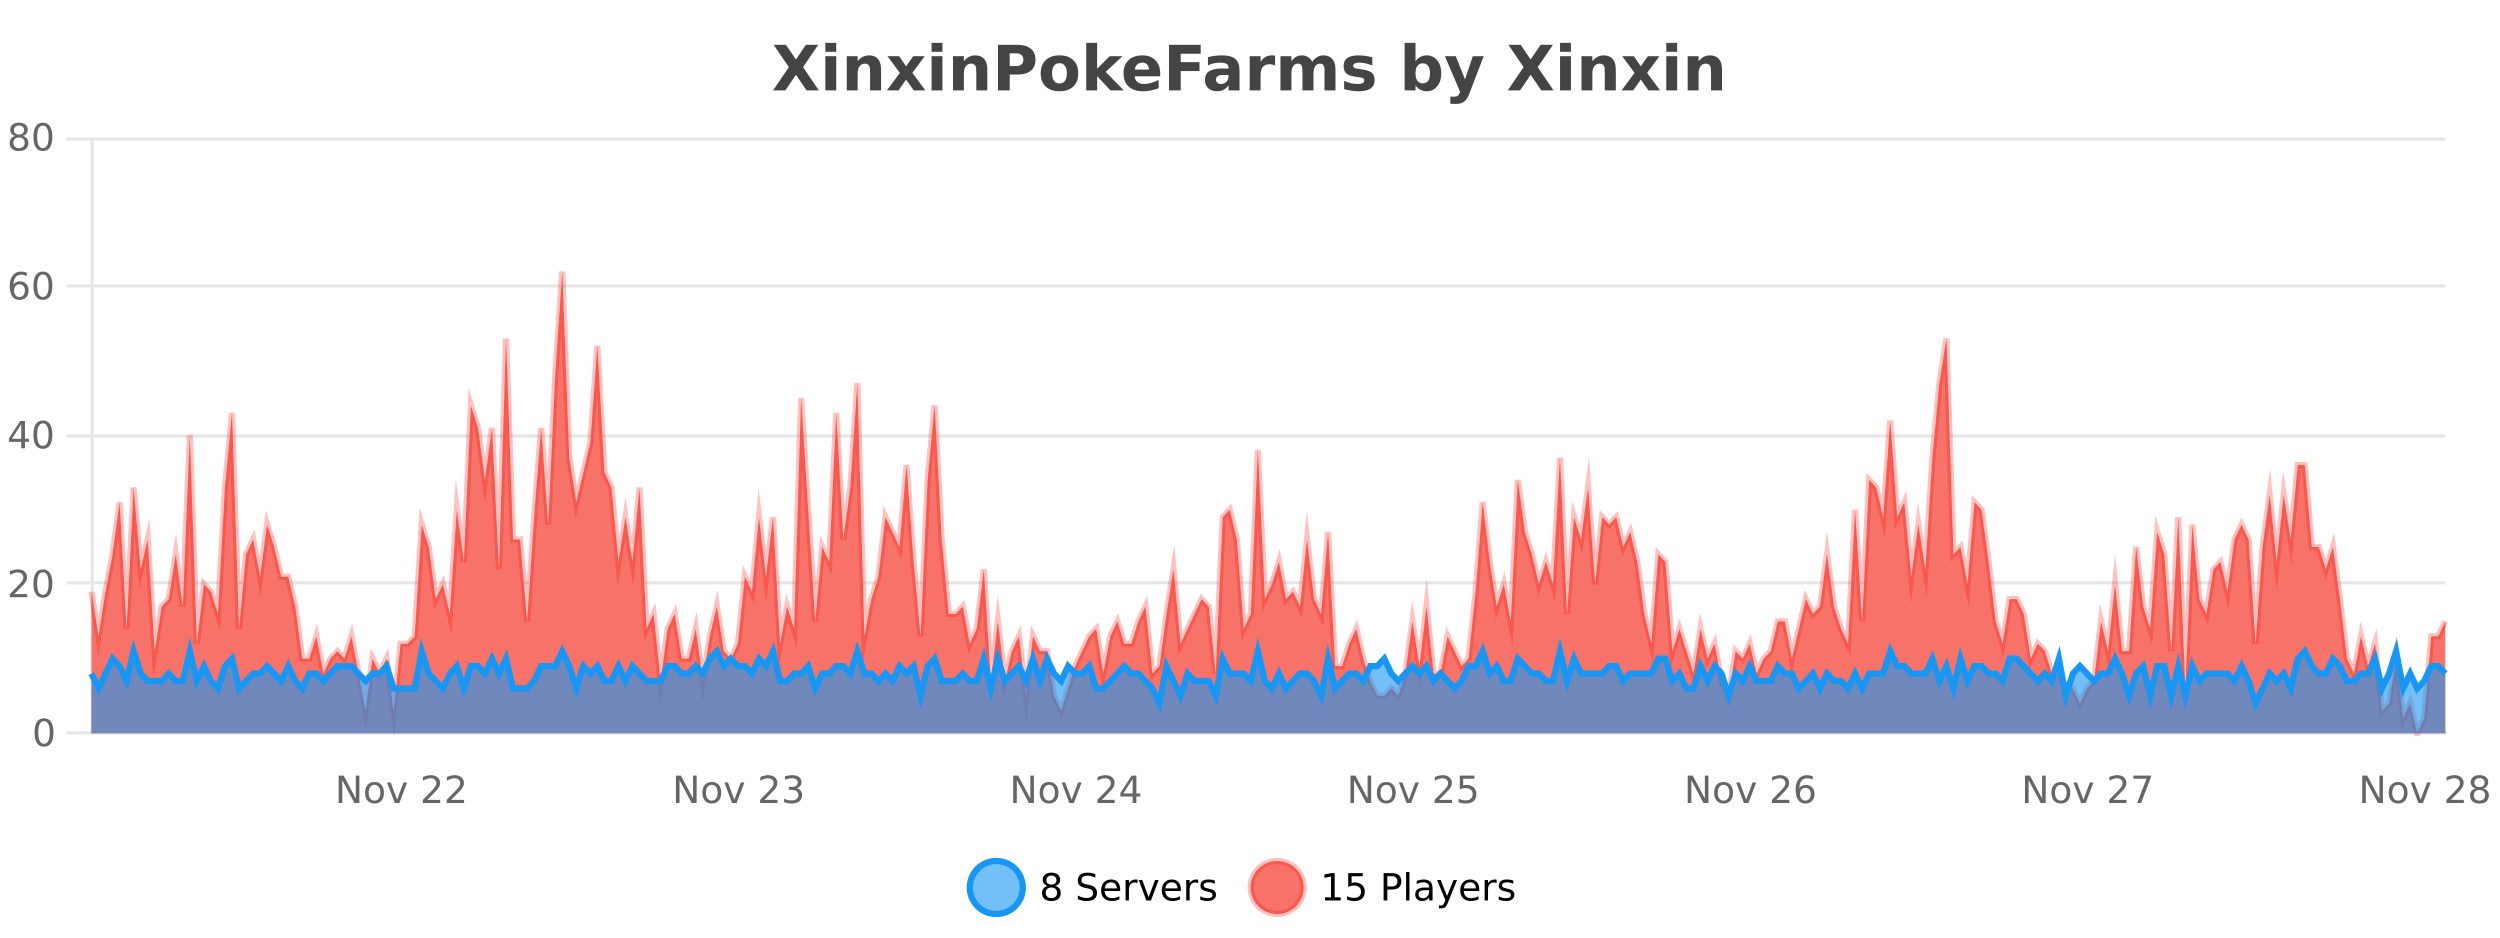 <?xml version="1.0" encoding="UTF-8"?>
<svg xmlns="http://www.w3.org/2000/svg" xmlns:xlink="http://www.w3.org/1999/xlink" width="800pt" height="300pt" viewBox="0 0 800 300" version="1.1">
<defs>
<clipPath id="clip1">
  <path d="M 282 263 L 356 263 L 356 300 L 282 300 Z M 282 263 "/>
</clipPath>
<clipPath id="clip2">
  <path d="M 371 263 L 446 263 L 446 300 L 371 300 Z M 371 263 "/>
</clipPath>
<clipPath id="clip3">
  <path d="M 29.27 86 L 782.492 86 L 782.492 234.602 L 29.27 234.602 Z M 29.27 86 "/>
</clipPath>
<clipPath id="clip4">
  <path d="M 28.27 58 L 783.492 58 L 783.492 235.602 L 28.27 235.602 Z M 28.27 58 "/>
</clipPath>
<clipPath id="clip5">
  <path d="M 29.27 208 L 782.492 208 L 782.492 234.602 L 29.27 234.602 Z M 29.27 208 "/>
</clipPath>
<clipPath id="clip6">
  <path d="M 28.27 180 L 783.492 180 L 783.492 235.602 L 28.27 235.602 Z M 28.27 180 "/>
</clipPath>
</defs>
<g id="surface780296">
<rect x="0" y="0" width="800" height="300" style="fill:rgb(100%,100%,100%);fill-opacity:1;stroke:none;"/>
<path style="fill:none;stroke-width:1;stroke-linecap:butt;stroke-linejoin:miter;stroke:rgb(0%,0%,0%);stroke-opacity:0.098;stroke-miterlimit:10;" d="M 30 234.5 L 782.492 234.5 "/>
<path style="fill:none;stroke-width:1;stroke-linecap:butt;stroke-linejoin:miter;stroke:rgb(0%,0%,0%);stroke-opacity:0.098;stroke-miterlimit:10;" d="M 21.27 234.5 L 29 234.5 "/>
<path style="fill:none;stroke-width:1;stroke-linecap:butt;stroke-linejoin:miter;stroke:rgb(0%,0%,0%);stroke-opacity:0.098;stroke-miterlimit:10;" d="M 30 186.5 L 782.492 186.5 "/>
<path style="fill:none;stroke-width:1;stroke-linecap:butt;stroke-linejoin:miter;stroke:rgb(0%,0%,0%);stroke-opacity:0.098;stroke-miterlimit:10;" d="M 21.27 186.5 L 29 186.5 "/>
<path style="fill:none;stroke-width:1;stroke-linecap:butt;stroke-linejoin:miter;stroke:rgb(0%,0%,0%);stroke-opacity:0.098;stroke-miterlimit:10;" d="M 30 139.5 L 782.492 139.5 "/>
<path style="fill:none;stroke-width:1;stroke-linecap:butt;stroke-linejoin:miter;stroke:rgb(0%,0%,0%);stroke-opacity:0.098;stroke-miterlimit:10;" d="M 21.27 139.5 L 29 139.5 "/>
<path style="fill:none;stroke-width:1;stroke-linecap:butt;stroke-linejoin:miter;stroke:rgb(0%,0%,0%);stroke-opacity:0.098;stroke-miterlimit:10;" d="M 30 91.5 L 782.492 91.5 "/>
<path style="fill:none;stroke-width:1;stroke-linecap:butt;stroke-linejoin:miter;stroke:rgb(0%,0%,0%);stroke-opacity:0.098;stroke-miterlimit:10;" d="M 21.27 91.5 L 29 91.5 "/>
<path style="fill:none;stroke-width:1;stroke-linecap:butt;stroke-linejoin:miter;stroke:rgb(0%,0%,0%);stroke-opacity:0.098;stroke-miterlimit:10;" d="M 30 44.5 L 782.492 44.5 "/>
<path style="fill:none;stroke-width:1;stroke-linecap:butt;stroke-linejoin:miter;stroke:rgb(0%,0%,0%);stroke-opacity:0.098;stroke-miterlimit:10;" d="M 21.27 44.5 L 29 44.5 "/>
<path style=" stroke:none;fill-rule:nonzero;fill:rgb(9.02%,58.824%,95.294%);fill-opacity:0.6;" d="M 327.305 284 C 327.305 288.688 323.508 292.484 318.82 292.484 C 314.133 292.484 310.336 288.688 310.336 284 C 310.336 279.312 314.133 275.516 318.82 275.516 C 323.508 275.516 327.305 279.312 327.305 284 Z M 327.305 284 "/>
<g clip-path="url(#clip1)" clip-rule="nonzero">
<path style="fill:none;stroke-width:2;stroke-linecap:butt;stroke-linejoin:miter;stroke:rgb(9.02%,58.824%,95.294%);stroke-opacity:1;stroke-miterlimit:10;" d="M 327.305 284 C 327.305 288.688 323.508 292.484 318.82 292.484 C 314.133 292.484 310.336 288.688 310.336 284 C 310.336 279.312 314.133 275.516 318.82 275.516 C 323.508 275.516 327.305 279.312 327.305 284 Z M 327.305 284 "/>
</g>
<path style=" stroke:none;fill-rule:nonzero;fill:rgb(0%,0%,0%);fill-opacity:1;" d="M 336.445 284 C 335.883 284 335.438 284.152 335.117 284.453 C 334.793 284.758 334.633 285.168 334.633 285.688 C 334.633 286.219 334.793 286.637 335.117 286.938 C 335.438 287.242 335.883 287.391 336.445 287.391 C 337.008 287.391 337.449 287.242 337.773 286.938 C 338.094 286.637 338.258 286.219 338.258 285.688 C 338.258 285.168 338.094 284.758 337.773 284.453 C 337.461 284.152 337.016 284 336.445 284 Z M 335.258 283.5 C 334.758 283.375 334.359 283.141 334.07 282.797 C 333.789 282.445 333.648 282.016 333.648 281.516 C 333.648 280.82 333.898 280.266 334.398 279.859 C 334.898 279.453 335.578 279.25 336.445 279.25 C 337.32 279.25 338 279.453 338.492 279.859 C 338.992 280.266 339.242 280.82 339.242 281.516 C 339.242 282.016 339.102 282.445 338.82 282.797 C 338.539 283.141 338.141 283.375 337.633 283.5 C 338.203 283.637 338.648 283.898 338.961 284.281 C 339.281 284.668 339.445 285.137 339.445 285.688 C 339.445 286.543 339.184 287.199 338.664 287.656 C 338.152 288.105 337.414 288.328 336.445 288.328 C 335.484 288.328 334.746 288.105 334.227 287.656 C 333.703 287.199 333.445 286.543 333.445 285.688 C 333.445 285.137 333.605 284.668 333.93 284.281 C 334.25 283.898 334.695 283.637 335.258 283.5 Z M 334.836 281.625 C 334.836 282.086 334.977 282.438 335.258 282.688 C 335.539 282.938 335.934 283.062 336.445 283.062 C 336.953 283.062 337.352 282.938 337.633 282.688 C 337.922 282.438 338.07 282.086 338.07 281.625 C 338.07 281.18 337.922 280.828 337.633 280.578 C 337.352 280.32 336.953 280.188 336.445 280.188 C 335.934 280.188 335.539 280.32 335.258 280.578 C 334.977 280.828 334.836 281.18 334.836 281.625 Z M 350.508 279.688 L 350.508 280.844 C 350.059 280.637 349.633 280.48 349.227 280.375 C 348.828 280.262 348.449 280.203 348.086 280.203 C 347.438 280.203 346.938 280.328 346.586 280.578 C 346.242 280.828 346.07 281.188 346.07 281.656 C 346.07 282.043 346.184 282.336 346.414 282.531 C 346.641 282.73 347.086 282.887 347.742 283 L 348.445 283.156 C 349.328 283.324 349.98 283.621 350.398 284.047 C 350.824 284.465 351.039 285.027 351.039 285.734 C 351.039 286.59 350.75 287.234 350.18 287.672 C 349.617 288.109 348.781 288.328 347.68 288.328 C 347.273 288.328 346.836 288.281 346.367 288.188 C 345.898 288.094 345.414 287.953 344.914 287.766 L 344.914 286.547 C 345.391 286.82 345.859 287.023 346.32 287.156 C 346.789 287.293 347.242 287.359 347.68 287.359 C 348.355 287.359 348.875 287.23 349.242 286.969 C 349.617 286.699 349.805 286.32 349.805 285.828 C 349.805 285.402 349.668 285.07 349.398 284.828 C 349.137 284.578 348.703 284.398 348.102 284.281 L 347.383 284.141 C 346.496 283.965 345.855 283.688 345.461 283.312 C 345.074 282.938 344.883 282.418 344.883 281.75 C 344.883 280.969 345.152 280.359 345.695 279.922 C 346.234 279.477 346.984 279.25 347.945 279.25 C 348.359 279.25 348.777 279.289 349.195 279.359 C 349.621 279.434 350.059 279.543 350.508 279.688 Z M 358.453 284.609 L 358.453 285.125 L 353.484 285.125 C 353.535 285.875 353.758 286.445 354.156 286.828 C 354.562 287.215 355.117 287.406 355.828 287.406 C 356.242 287.406 356.645 287.359 357.031 287.266 C 357.426 287.164 357.816 287.008 358.203 286.797 L 358.203 287.828 C 357.805 287.984 357.406 288.105 357 288.188 C 356.594 288.281 356.18 288.328 355.766 288.328 C 354.723 288.328 353.895 288.027 353.281 287.422 C 352.664 286.809 352.359 285.98 352.359 284.938 C 352.359 283.867 352.648 283.016 353.234 282.391 C 353.816 281.758 354.598 281.438 355.578 281.438 C 356.461 281.438 357.16 281.727 357.672 282.297 C 358.191 282.859 358.453 283.633 358.453 284.609 Z M 357.375 284.281 C 357.363 283.699 357.195 283.23 356.875 282.875 C 356.551 282.523 356.125 282.344 355.594 282.344 C 354.988 282.344 354.504 282.516 354.141 282.859 C 353.785 283.203 353.582 283.684 353.531 284.297 Z M 364.023 282.594 C 363.898 282.531 363.762 282.484 363.617 282.453 C 363.48 282.414 363.324 282.391 363.148 282.391 C 362.543 282.391 362.074 282.59 361.742 282.984 C 361.418 283.383 361.258 283.953 361.258 284.703 L 361.258 288.156 L 360.18 288.156 L 360.18 281.594 L 361.258 281.594 L 361.258 282.609 C 361.484 282.215 361.781 281.922 362.148 281.734 C 362.512 281.539 362.953 281.438 363.477 281.438 C 363.547 281.438 363.625 281.445 363.711 281.453 C 363.805 281.465 363.902 281.48 364.008 281.5 Z M 364.375 281.594 L 365.516 281.594 L 367.562 287.094 L 369.625 281.594 L 370.766 281.594 L 368.297 288.156 L 366.828 288.156 Z M 377.867 284.609 L 377.867 285.125 L 372.898 285.125 C 372.949 285.875 373.172 286.445 373.57 286.828 C 373.977 287.215 374.531 287.406 375.242 287.406 C 375.656 287.406 376.059 287.359 376.445 287.266 C 376.84 287.164 377.23 287.008 377.617 286.797 L 377.617 287.828 C 377.219 287.984 376.82 288.105 376.414 288.188 C 376.008 288.281 375.594 288.328 375.18 288.328 C 374.137 288.328 373.309 288.027 372.695 287.422 C 372.078 286.809 371.773 285.98 371.773 284.938 C 371.773 283.867 372.062 283.016 372.648 282.391 C 373.23 281.758 374.012 281.438 374.992 281.438 C 375.875 281.438 376.574 281.727 377.086 282.297 C 377.605 282.859 377.867 283.633 377.867 284.609 Z M 376.789 284.281 C 376.777 283.699 376.609 283.23 376.289 282.875 C 375.965 282.523 375.539 282.344 375.008 282.344 C 374.402 282.344 373.918 282.516 373.555 282.859 C 373.199 283.203 372.996 283.684 372.945 284.297 Z M 383.438 282.594 C 383.312 282.531 383.176 282.484 383.031 282.453 C 382.895 282.414 382.738 282.391 382.562 282.391 C 381.957 282.391 381.488 282.59 381.156 282.984 C 380.832 283.383 380.672 283.953 380.672 284.703 L 380.672 288.156 L 379.594 288.156 L 379.594 281.594 L 380.672 281.594 L 380.672 282.609 C 380.898 282.215 381.195 281.922 381.562 281.734 C 381.926 281.539 382.367 281.438 382.891 281.438 C 382.961 281.438 383.039 281.445 383.125 281.453 C 383.219 281.465 383.316 281.48 383.422 281.5 Z M 388.75 281.781 L 388.75 282.812 C 388.445 282.656 388.129 282.543 387.797 282.469 C 387.473 282.387 387.133 282.344 386.781 282.344 C 386.25 282.344 385.848 282.43 385.578 282.594 C 385.305 282.75 385.172 282.996 385.172 283.328 C 385.172 283.578 385.266 283.777 385.453 283.922 C 385.648 284.059 386.039 284.188 386.625 284.312 L 386.984 284.406 C 387.754 284.562 388.301 284.793 388.625 285.094 C 388.945 285.398 389.109 285.812 389.109 286.344 C 389.109 286.961 388.863 287.445 388.375 287.797 C 387.895 288.152 387.234 288.328 386.391 288.328 C 386.035 288.328 385.664 288.289 385.281 288.219 C 384.906 288.156 384.508 288.059 384.094 287.922 L 384.094 286.797 C 384.488 287.008 384.879 287.164 385.266 287.266 C 385.648 287.371 386.035 287.422 386.422 287.422 C 386.922 287.422 387.305 287.34 387.578 287.172 C 387.859 286.996 388 286.746 388 286.422 C 388 286.133 387.898 285.906 387.703 285.75 C 387.504 285.594 387.07 285.445 386.406 285.297 L 386.031 285.219 C 385.363 285.074 384.879 284.855 384.578 284.562 C 384.285 284.273 384.141 283.875 384.141 283.375 C 384.141 282.75 384.359 282.273 384.797 281.938 C 385.234 281.605 385.852 281.438 386.656 281.438 C 387.051 281.438 387.426 281.469 387.781 281.531 C 388.133 281.586 388.457 281.668 388.75 281.781 Z M 328.82 277.016 "/>
<path style=" stroke:none;fill-rule:nonzero;fill:rgb(96.863%,44.706%,40.784%);fill-opacity:1;" d="M 417.172 284 C 417.172 288.688 413.375 292.484 408.688 292.484 C 404 292.484 400.203 288.688 400.203 284 C 400.203 279.312 404 275.516 408.688 275.516 C 413.375 275.516 417.172 279.312 417.172 284 Z M 417.172 284 "/>
<g clip-path="url(#clip2)" clip-rule="nonzero">
<path style="fill:none;stroke-width:2;stroke-linecap:butt;stroke-linejoin:miter;stroke:rgb(100%,4.706%,0%);stroke-opacity:0.247;stroke-miterlimit:10;" d="M 417.172 284 C 417.172 288.688 413.375 292.484 408.688 292.484 C 404 292.484 400.203 288.688 400.203 284 C 400.203 279.312 404 275.516 408.688 275.516 C 413.375 275.516 417.172 279.312 417.172 284 Z M 417.172 284 "/>
</g>
<path style=" stroke:none;fill-rule:nonzero;fill:rgb(0%,0%,0%);fill-opacity:1;" d="M 423.984 287.156 L 425.922 287.156 L 425.922 280.484 L 423.812 280.906 L 423.812 279.828 L 425.906 279.406 L 427.094 279.406 L 427.094 287.156 L 429.031 287.156 L 429.031 288.156 L 423.984 288.156 Z M 431.434 279.406 L 436.074 279.406 L 436.074 280.406 L 432.512 280.406 L 432.512 282.547 C 432.688 282.484 432.859 282.445 433.027 282.422 C 433.203 282.391 433.375 282.375 433.543 282.375 C 434.52 282.375 435.297 282.648 435.871 283.188 C 436.441 283.719 436.73 284.438 436.73 285.344 C 436.73 286.293 436.434 287.027 435.84 287.547 C 435.254 288.07 434.434 288.328 433.371 288.328 C 432.996 288.328 432.613 288.297 432.23 288.234 C 431.855 288.172 431.465 288.078 431.059 287.953 L 431.059 286.766 C 431.41 286.953 431.777 287.094 432.152 287.188 C 432.527 287.281 432.922 287.328 433.34 287.328 C 434.016 287.328 434.551 287.152 434.949 286.797 C 435.344 286.445 435.543 285.961 435.543 285.344 C 435.543 284.742 435.344 284.262 434.949 283.906 C 434.551 283.555 434.016 283.375 433.34 283.375 C 433.027 283.375 432.707 283.414 432.387 283.484 C 432.074 283.547 431.754 283.652 431.434 283.797 Z M 443.945 280.375 L 443.945 283.672 L 445.43 283.672 C 445.98 283.672 446.406 283.531 446.711 283.25 C 447.012 282.961 447.164 282.547 447.164 282.016 C 447.164 281.496 447.012 281.094 446.711 280.812 C 446.406 280.523 445.98 280.375 445.43 280.375 Z M 442.758 279.406 L 445.43 279.406 C 446.418 279.406 447.164 279.633 447.664 280.078 C 448.164 280.516 448.414 281.164 448.414 282.016 C 448.414 282.883 448.164 283.539 447.664 283.984 C 447.164 284.422 446.418 284.641 445.43 284.641 L 443.945 284.641 L 443.945 288.156 L 442.758 288.156 Z M 449.945 279.031 L 451.023 279.031 L 451.023 288.156 L 449.945 288.156 Z M 456.266 284.859 C 455.398 284.859 454.797 284.961 454.453 285.156 C 454.117 285.355 453.953 285.695 453.953 286.172 C 453.953 286.559 454.078 286.867 454.328 287.094 C 454.586 287.312 454.93 287.422 455.359 287.422 C 455.961 287.422 456.441 287.215 456.797 286.797 C 457.16 286.371 457.344 285.805 457.344 285.094 L 457.344 284.859 Z M 458.422 284.406 L 458.422 288.156 L 457.344 288.156 L 457.344 287.156 C 457.094 287.555 456.785 287.852 456.422 288.047 C 456.055 288.234 455.609 288.328 455.078 288.328 C 454.398 288.328 453.863 288.141 453.469 287.766 C 453.07 287.383 452.875 286.875 452.875 286.25 C 452.875 285.512 453.117 284.953 453.609 284.578 C 454.109 284.203 454.848 284.016 455.828 284.016 L 457.344 284.016 L 457.344 283.906 C 457.344 283.406 457.176 283.023 456.844 282.75 C 456.52 282.48 456.066 282.344 455.484 282.344 C 455.109 282.344 454.738 282.391 454.375 282.484 C 454.02 282.578 453.68 282.715 453.359 282.891 L 453.359 281.891 C 453.754 281.734 454.133 281.621 454.5 281.547 C 454.875 281.477 455.238 281.438 455.594 281.438 C 456.539 281.438 457.25 281.684 457.719 282.172 C 458.188 282.664 458.422 283.406 458.422 284.406 Z M 463.367 288.766 C 463.062 289.547 462.766 290.055 462.477 290.297 C 462.184 290.535 461.797 290.656 461.32 290.656 L 460.461 290.656 L 460.461 289.75 L 461.086 289.75 C 461.387 289.75 461.617 289.676 461.773 289.531 C 461.938 289.395 462.121 289.066 462.32 288.547 L 462.523 288.047 L 459.867 281.594 L 461.008 281.594 L 463.055 286.719 L 465.117 281.594 L 466.258 281.594 Z M 473.359 284.609 L 473.359 285.125 L 468.391 285.125 C 468.441 285.875 468.664 286.445 469.062 286.828 C 469.469 287.215 470.023 287.406 470.734 287.406 C 471.148 287.406 471.551 287.359 471.938 287.266 C 472.332 287.164 472.723 287.008 473.109 286.797 L 473.109 287.828 C 472.711 287.984 472.312 288.105 471.906 288.188 C 471.5 288.281 471.086 288.328 470.672 288.328 C 469.629 288.328 468.801 288.027 468.188 287.422 C 467.57 286.809 467.266 285.98 467.266 284.938 C 467.266 283.867 467.555 283.016 468.141 282.391 C 468.723 281.758 469.504 281.438 470.484 281.438 C 471.367 281.438 472.066 281.727 472.578 282.297 C 473.098 282.859 473.359 283.633 473.359 284.609 Z M 472.281 284.281 C 472.27 283.699 472.102 283.23 471.781 282.875 C 471.457 282.523 471.031 282.344 470.5 282.344 C 469.895 282.344 469.41 282.516 469.047 282.859 C 468.691 283.203 468.488 283.684 468.438 284.297 Z M 478.93 282.594 C 478.805 282.531 478.668 282.484 478.523 282.453 C 478.387 282.414 478.23 282.391 478.055 282.391 C 477.449 282.391 476.98 282.59 476.648 282.984 C 476.324 283.383 476.164 283.953 476.164 284.703 L 476.164 288.156 L 475.086 288.156 L 475.086 281.594 L 476.164 281.594 L 476.164 282.609 C 476.391 282.215 476.688 281.922 477.055 281.734 C 477.418 281.539 477.859 281.438 478.383 281.438 C 478.453 281.438 478.531 281.445 478.617 281.453 C 478.711 281.465 478.809 281.48 478.914 281.5 Z M 484.242 281.781 L 484.242 282.812 C 483.938 282.656 483.621 282.543 483.289 282.469 C 482.965 282.387 482.625 282.344 482.273 282.344 C 481.742 282.344 481.34 282.43 481.07 282.594 C 480.797 282.75 480.664 282.996 480.664 283.328 C 480.664 283.578 480.758 283.777 480.945 283.922 C 481.141 284.059 481.531 284.188 482.117 284.312 L 482.477 284.406 C 483.246 284.562 483.793 284.793 484.117 285.094 C 484.438 285.398 484.602 285.812 484.602 286.344 C 484.602 286.961 484.355 287.445 483.867 287.797 C 483.387 288.152 482.727 288.328 481.883 288.328 C 481.527 288.328 481.156 288.289 480.773 288.219 C 480.398 288.156 480 288.059 479.586 287.922 L 479.586 286.797 C 479.98 287.008 480.371 287.164 480.758 287.266 C 481.141 287.371 481.527 287.422 481.914 287.422 C 482.414 287.422 482.797 287.34 483.07 287.172 C 483.352 286.996 483.492 286.746 483.492 286.422 C 483.492 286.133 483.391 285.906 483.195 285.75 C 482.996 285.594 482.562 285.445 481.898 285.297 L 481.523 285.219 C 480.855 285.074 480.371 284.855 480.07 284.562 C 479.777 284.273 479.633 283.875 479.633 283.375 C 479.633 282.75 479.852 282.273 480.289 281.938 C 480.727 281.605 481.344 281.438 482.148 281.438 C 482.543 281.438 482.918 281.469 483.273 281.531 C 483.625 281.586 483.949 281.668 484.242 281.781 Z M 418.688 277.016 "/>
<path style=" stroke:none;fill-rule:nonzero;fill:rgb(26.667%,26.667%,26.667%);fill-opacity:1;" d="M 256.969 21.484 L 262.016 28.922 L 258.109 28.922 L 254.703 23.938 L 251.312 28.922 L 247.375 28.922 L 252.438 21.484 L 247.578 14.344 L 251.5 14.344 L 254.703 19.031 L 257.875 14.344 L 261.828 14.344 Z M 264.109 17.984 L 267.594 17.984 L 267.594 28.922 L 264.109 28.922 Z M 264.109 13.719 L 267.594 13.719 L 267.594 16.578 L 264.109 16.578 Z M 281.945 22.266 L 281.945 28.922 L 278.43 28.922 L 278.43 23.828 C 278.43 22.883 278.406 22.23 278.367 21.875 C 278.324 21.512 278.25 21.246 278.148 21.078 C 278.012 20.852 277.824 20.672 277.586 20.547 C 277.355 20.422 277.09 20.359 276.789 20.359 C 276.059 20.359 275.484 20.641 275.07 21.203 C 274.652 21.766 274.445 22.547 274.445 23.547 L 274.445 28.922 L 270.961 28.922 L 270.961 17.984 L 274.445 17.984 L 274.445 19.578 C 274.977 18.945 275.539 18.477 276.133 18.172 C 276.727 17.871 277.375 17.719 278.086 17.719 C 279.355 17.719 280.312 18.109 280.961 18.891 C 281.617 19.664 281.945 20.789 281.945 22.266 Z M 287.953 23.328 L 284.016 17.984 L 287.719 17.984 L 289.953 21.219 L 292.219 17.984 L 295.922 17.984 L 291.969 23.312 L 296.109 28.922 L 292.406 28.922 L 289.953 25.469 L 287.516 28.922 L 283.812 28.922 Z M 298.102 17.984 L 301.586 17.984 L 301.586 28.922 L 298.102 28.922 Z M 298.102 13.719 L 301.586 13.719 L 301.586 16.578 L 298.102 16.578 Z M 315.941 22.266 L 315.941 28.922 L 312.426 28.922 L 312.426 23.828 C 312.426 22.883 312.402 22.23 312.363 21.875 C 312.32 21.512 312.246 21.246 312.145 21.078 C 312.008 20.852 311.82 20.672 311.582 20.547 C 311.352 20.422 311.086 20.359 310.785 20.359 C 310.055 20.359 309.48 20.641 309.066 21.203 C 308.648 21.766 308.441 22.547 308.441 23.547 L 308.441 28.922 L 304.957 28.922 L 304.957 17.984 L 308.441 17.984 L 308.441 19.578 C 308.973 18.945 309.535 18.477 310.129 18.172 C 310.723 17.871 311.371 17.719 312.082 17.719 C 313.352 17.719 314.309 18.109 314.957 18.891 C 315.613 19.664 315.941 20.789 315.941 22.266 Z M 319.352 14.344 L 325.586 14.344 C 327.438 14.344 328.859 14.758 329.852 15.578 C 330.852 16.402 331.352 17.574 331.352 19.094 C 331.352 20.625 330.852 21.805 329.852 22.625 C 328.859 23.449 327.438 23.859 325.586 23.859 L 323.102 23.859 L 323.102 28.922 L 319.352 28.922 Z M 323.102 17.062 L 323.102 21.141 L 325.18 21.141 C 325.906 21.141 326.469 20.965 326.867 20.609 C 327.273 20.258 327.477 19.75 327.477 19.094 C 327.477 18.449 327.273 17.949 326.867 17.594 C 326.469 17.242 325.906 17.062 325.18 17.062 Z M 339.055 20.219 C 338.273 20.219 337.68 20.5 337.273 21.062 C 336.867 21.617 336.664 22.418 336.664 23.469 C 336.664 24.512 336.867 25.312 337.273 25.875 C 337.68 26.43 338.273 26.703 339.055 26.703 C 339.812 26.703 340.391 26.43 340.789 25.875 C 341.195 25.312 341.398 24.512 341.398 23.469 C 341.398 22.418 341.195 21.617 340.789 21.062 C 340.391 20.5 339.812 20.219 339.055 20.219 Z M 339.055 17.719 C 340.93 17.719 342.391 18.23 343.445 19.25 C 344.508 20.262 345.039 21.668 345.039 23.469 C 345.039 25.262 344.508 26.668 343.445 27.688 C 342.391 28.699 340.93 29.203 339.055 29.203 C 337.156 29.203 335.68 28.699 334.617 27.688 C 333.555 26.668 333.023 25.262 333.023 23.469 C 333.023 21.668 333.555 20.262 334.617 19.25 C 335.68 18.23 337.156 17.719 339.055 17.719 Z M 347.594 13.719 L 351.078 13.719 L 351.078 22 L 355.109 17.984 L 359.172 17.984 L 353.828 23 L 359.594 28.922 L 355.344 28.922 L 351.078 24.359 L 351.078 28.922 L 347.594 28.922 Z M 371.266 23.422 L 371.266 24.422 L 363.094 24.422 C 363.176 25.246 363.473 25.859 363.984 26.266 C 364.492 26.672 365.203 26.875 366.109 26.875 C 366.848 26.875 367.602 26.766 368.375 26.547 C 369.145 26.328 369.938 26 370.75 25.562 L 370.75 28.25 C 369.926 28.562 369.098 28.797 368.266 28.953 C 367.441 29.117 366.617 29.203 365.797 29.203 C 363.816 29.203 362.273 28.703 361.172 27.703 C 360.078 26.695 359.531 25.281 359.531 23.469 C 359.531 21.68 360.066 20.273 361.141 19.25 C 362.223 18.23 363.707 17.719 365.594 17.719 C 367.312 17.719 368.688 18.242 369.719 19.281 C 370.75 20.312 371.266 21.695 371.266 23.422 Z M 367.672 22.266 C 367.672 21.602 367.477 21.062 367.094 20.656 C 366.707 20.25 366.203 20.047 365.578 20.047 C 364.898 20.047 364.348 20.242 363.922 20.625 C 363.504 21 363.242 21.547 363.141 22.266 Z M 374.078 14.344 L 384.219 14.344 L 384.219 17.188 L 377.828 17.188 L 377.828 19.891 L 383.844 19.891 L 383.844 22.734 L 377.828 22.734 L 377.828 28.922 L 374.078 28.922 Z M 391.305 24 C 390.574 24 390.027 24.125 389.664 24.375 C 389.297 24.617 389.117 24.98 389.117 25.469 C 389.117 25.906 389.262 26.25 389.555 26.5 C 389.855 26.75 390.266 26.875 390.789 26.875 C 391.445 26.875 391.996 26.641 392.445 26.172 C 392.902 25.703 393.133 25.117 393.133 24.406 L 393.133 24 Z M 396.648 22.688 L 396.648 28.922 L 393.133 28.922 L 393.133 27.297 C 392.664 27.965 392.133 28.449 391.539 28.75 C 390.953 29.051 390.242 29.203 389.398 29.203 C 388.273 29.203 387.355 28.875 386.648 28.219 C 385.938 27.555 385.586 26.695 385.586 25.641 C 385.586 24.359 386.023 23.422 386.898 22.828 C 387.781 22.227 389.172 21.922 391.07 21.922 L 393.133 21.922 L 393.133 21.641 C 393.133 21.09 392.914 20.688 392.477 20.438 C 392.039 20.18 391.355 20.047 390.43 20.047 C 389.68 20.047 388.98 20.125 388.336 20.281 C 387.688 20.43 387.09 20.648 386.539 20.938 L 386.539 18.281 C 387.289 18.094 388.039 17.953 388.789 17.859 C 389.547 17.766 390.309 17.719 391.07 17.719 C 393.039 17.719 394.461 18.109 395.336 18.891 C 396.211 19.664 396.648 20.93 396.648 22.688 Z M 408.031 20.969 C 407.719 20.824 407.41 20.719 407.109 20.656 C 406.805 20.586 406.504 20.547 406.203 20.547 C 405.297 20.547 404.598 20.836 404.109 21.406 C 403.629 21.98 403.391 22.805 403.391 23.875 L 403.391 28.922 L 399.906 28.922 L 399.906 17.984 L 403.391 17.984 L 403.391 19.781 C 403.836 19.062 404.352 18.543 404.938 18.219 C 405.52 17.887 406.219 17.719 407.031 17.719 C 407.156 17.719 407.285 17.727 407.422 17.734 C 407.555 17.746 407.754 17.766 408.016 17.797 Z M 419.898 19.797 C 420.344 19.121 420.871 18.605 421.477 18.25 C 422.09 17.898 422.762 17.719 423.492 17.719 C 424.742 17.719 425.695 18.109 426.352 18.891 C 427.016 19.664 427.352 20.789 427.352 22.266 L 427.352 28.922 L 423.836 28.922 L 423.836 23.219 C 423.836 23.137 423.836 23.047 423.836 22.953 C 423.844 22.859 423.852 22.73 423.852 22.562 C 423.852 21.793 423.734 21.234 423.508 20.891 C 423.277 20.539 422.906 20.359 422.398 20.359 C 421.742 20.359 421.23 20.637 420.867 21.188 C 420.5 21.73 420.312 22.516 420.305 23.547 L 420.305 28.922 L 416.789 28.922 L 416.789 23.219 C 416.789 22.012 416.684 21.234 416.477 20.891 C 416.266 20.539 415.898 20.359 415.367 20.359 C 414.688 20.359 414.168 20.637 413.805 21.188 C 413.438 21.73 413.258 22.516 413.258 23.547 L 413.258 28.922 L 409.742 28.922 L 409.742 17.984 L 413.258 17.984 L 413.258 19.578 C 413.695 18.965 414.188 18.5 414.742 18.188 C 415.293 17.875 415.906 17.719 416.586 17.719 C 417.336 17.719 418 17.902 418.586 18.266 C 419.168 18.633 419.605 19.141 419.898 19.797 Z M 439.141 18.328 L 439.141 20.984 C 438.398 20.672 437.68 20.438 436.984 20.281 C 436.285 20.125 435.625 20.047 435 20.047 C 434.344 20.047 433.852 20.133 433.531 20.297 C 433.207 20.465 433.047 20.719 433.047 21.062 C 433.047 21.344 433.164 21.559 433.406 21.703 C 433.656 21.852 434.094 21.961 434.719 22.031 L 435.344 22.125 C 437.133 22.355 438.336 22.73 438.953 23.25 C 439.566 23.773 439.875 24.59 439.875 25.703 C 439.875 26.871 439.441 27.746 438.578 28.328 C 437.723 28.914 436.445 29.203 434.75 29.203 C 434.02 29.203 433.27 29.145 432.5 29.031 C 431.727 28.918 430.938 28.746 430.125 28.516 L 430.125 25.859 C 430.82 26.203 431.535 26.461 432.266 26.625 C 432.992 26.793 433.738 26.875 434.5 26.875 C 435.188 26.875 435.703 26.781 436.047 26.594 C 436.391 26.406 436.562 26.125 436.562 25.75 C 436.562 25.438 436.441 25.211 436.203 25.062 C 435.961 24.906 435.488 24.789 434.781 24.703 L 434.172 24.625 C 432.609 24.43 431.516 24.07 430.891 23.547 C 430.266 23.016 429.953 22.215 429.953 21.141 C 429.953 19.984 430.348 19.125 431.141 18.562 C 431.941 18 433.16 17.719 434.797 17.719 C 435.441 17.719 436.117 17.773 436.828 17.875 C 437.535 17.969 438.305 18.121 439.141 18.328 Z M 455.289 26.672 C 456.039 26.672 456.609 26.402 457.008 25.859 C 457.402 25.309 457.602 24.512 457.602 23.469 C 457.602 22.43 457.402 21.637 457.008 21.094 C 456.609 20.543 456.039 20.266 455.289 20.266 C 454.539 20.266 453.961 20.543 453.555 21.094 C 453.156 21.637 452.961 22.43 452.961 23.469 C 452.961 24.5 453.156 25.293 453.555 25.844 C 453.961 26.398 454.539 26.672 455.289 26.672 Z M 452.961 19.578 C 453.449 18.945 453.984 18.477 454.57 18.172 C 455.152 17.871 455.824 17.719 456.586 17.719 C 457.938 17.719 459.047 18.258 459.914 19.328 C 460.777 20.402 461.211 21.781 461.211 23.469 C 461.211 25.148 460.777 26.523 459.914 27.594 C 459.047 28.668 457.938 29.203 456.586 29.203 C 455.824 29.203 455.152 29.051 454.57 28.75 C 453.984 28.449 453.449 27.98 452.961 27.344 L 452.961 28.922 L 449.477 28.922 L 449.477 13.719 L 452.961 13.719 Z M 462.359 17.984 L 465.844 17.984 L 468.797 25.406 L 471.297 17.984 L 474.781 17.984 L 470.188 29.953 C 469.727 31.172 469.188 32.02 468.562 32.5 C 467.945 32.988 467.141 33.234 466.141 33.234 L 464.109 33.234 L 464.109 30.938 L 465.203 30.938 C 465.797 30.938 466.227 30.844 466.5 30.656 C 466.77 30.469 466.977 30.129 467.125 29.641 L 467.234 29.344 Z M 492.078 21.484 L 497.125 28.922 L 493.219 28.922 L 489.812 23.938 L 486.422 28.922 L 482.484 28.922 L 487.547 21.484 L 482.688 14.344 L 486.609 14.344 L 489.812 19.031 L 492.984 14.344 L 496.938 14.344 Z M 499.215 17.984 L 502.699 17.984 L 502.699 28.922 L 499.215 28.922 Z M 499.215 13.719 L 502.699 13.719 L 502.699 16.578 L 499.215 16.578 Z M 517.055 22.266 L 517.055 28.922 L 513.539 28.922 L 513.539 23.828 C 513.539 22.883 513.516 22.23 513.477 21.875 C 513.434 21.512 513.359 21.246 513.258 21.078 C 513.121 20.852 512.934 20.672 512.695 20.547 C 512.465 20.422 512.199 20.359 511.898 20.359 C 511.168 20.359 510.594 20.641 510.18 21.203 C 509.762 21.766 509.555 22.547 509.555 23.547 L 509.555 28.922 L 506.07 28.922 L 506.07 17.984 L 509.555 17.984 L 509.555 19.578 C 510.086 18.945 510.648 18.477 511.242 18.172 C 511.836 17.871 512.484 17.719 513.195 17.719 C 514.465 17.719 515.422 18.109 516.07 18.891 C 516.727 19.664 517.055 20.789 517.055 22.266 Z M 523.059 23.328 L 519.121 17.984 L 522.824 17.984 L 525.059 21.219 L 527.324 17.984 L 531.027 17.984 L 527.074 23.312 L 531.215 28.922 L 527.512 28.922 L 525.059 25.469 L 522.621 28.922 L 518.918 28.922 Z M 533.211 17.984 L 536.695 17.984 L 536.695 28.922 L 533.211 28.922 Z M 533.211 13.719 L 536.695 13.719 L 536.695 16.578 L 533.211 16.578 Z M 551.047 22.266 L 551.047 28.922 L 547.531 28.922 L 547.531 23.828 C 547.531 22.883 547.508 22.23 547.469 21.875 C 547.426 21.512 547.352 21.246 547.25 21.078 C 547.113 20.852 546.926 20.672 546.688 20.547 C 546.457 20.422 546.191 20.359 545.891 20.359 C 545.16 20.359 544.586 20.641 544.172 21.203 C 543.754 21.766 543.547 22.547 543.547 23.547 L 543.547 28.922 L 540.062 28.922 L 540.062 17.984 L 543.547 17.984 L 543.547 19.578 C 544.078 18.945 544.641 18.477 545.234 18.172 C 545.828 17.871 546.477 17.719 547.188 17.719 C 548.457 17.719 549.414 18.109 550.062 18.891 C 550.719 19.664 551.047 20.789 551.047 22.266 Z M 247 10.359 "/>
<path style="fill:none;stroke-width:1;stroke-linecap:butt;stroke-linejoin:miter;stroke:rgb(0%,0%,0%);stroke-opacity:0.098;stroke-miterlimit:10;" d="M 29 234.5 L 783 234.5 "/>
<path style=" stroke:none;fill-rule:nonzero;fill:rgb(40%,40%,40%);fill-opacity:1;" d="M 108.371 248.203 L 109.965 248.203 L 113.855 255.516 L 113.855 248.203 L 114.996 248.203 L 114.996 256.953 L 113.402 256.953 L 109.527 249.641 L 109.527 256.953 L 108.371 256.953 Z M 119.848 251.141 C 119.273 251.141 118.816 251.371 118.473 251.828 C 118.137 252.277 117.973 252.891 117.973 253.672 C 117.973 254.465 118.137 255.086 118.473 255.531 C 118.805 255.98 119.262 256.203 119.848 256.203 C 120.418 256.203 120.871 255.98 121.207 255.531 C 121.551 255.074 121.723 254.453 121.723 253.672 C 121.723 252.902 121.551 252.289 121.207 251.828 C 120.871 251.371 120.418 251.141 119.848 251.141 Z M 119.848 250.234 C 120.785 250.234 121.52 250.543 122.051 251.156 C 122.59 251.762 122.863 252.602 122.863 253.672 C 122.863 254.746 122.59 255.59 122.051 256.203 C 121.52 256.82 120.785 257.125 119.848 257.125 C 118.91 257.125 118.168 256.82 117.629 256.203 C 117.098 255.59 116.832 254.746 116.832 253.672 C 116.832 252.602 117.098 251.762 117.629 251.156 C 118.168 250.543 118.91 250.234 119.848 250.234 Z M 123.875 250.391 L 125.016 250.391 L 127.062 255.891 L 129.125 250.391 L 130.266 250.391 L 127.797 256.953 L 126.328 256.953 Z M 136.73 255.953 L 140.871 255.953 L 140.871 256.953 L 135.309 256.953 L 135.309 255.953 C 135.754 255.496 136.363 254.875 137.137 254.094 C 137.918 253.305 138.406 252.793 138.605 252.562 C 138.988 252.148 139.254 251.793 139.402 251.5 C 139.559 251.199 139.637 250.906 139.637 250.625 C 139.637 250.156 139.469 249.777 139.137 249.484 C 138.812 249.195 138.391 249.047 137.871 249.047 C 137.496 249.047 137.098 249.109 136.684 249.234 C 136.277 249.359 135.84 249.559 135.371 249.828 L 135.371 248.625 C 135.848 248.438 136.293 248.297 136.699 248.203 C 137.113 248.102 137.496 248.047 137.84 248.047 C 138.746 248.047 139.469 248.277 140.012 248.734 C 140.551 249.184 140.824 249.789 140.824 250.547 C 140.824 250.902 140.754 251.242 140.621 251.562 C 140.484 251.887 140.238 252.266 139.887 252.703 C 139.781 252.82 139.469 253.148 138.949 253.688 C 138.426 254.23 137.688 254.984 136.73 255.953 Z M 144.367 255.953 L 148.508 255.953 L 148.508 256.953 L 142.945 256.953 L 142.945 255.953 C 143.391 255.496 144 254.875 144.773 254.094 C 145.555 253.305 146.043 252.793 146.242 252.562 C 146.625 252.148 146.891 251.793 147.039 251.5 C 147.195 251.199 147.273 250.906 147.273 250.625 C 147.273 250.156 147.105 249.777 146.773 249.484 C 146.449 249.195 146.027 249.047 145.508 249.047 C 145.133 249.047 144.734 249.109 144.32 249.234 C 143.914 249.359 143.477 249.559 143.008 249.828 L 143.008 248.625 C 143.484 248.438 143.93 248.297 144.336 248.203 C 144.75 248.102 145.133 248.047 145.477 248.047 C 146.383 248.047 147.105 248.277 147.648 248.734 C 148.188 249.184 148.461 249.789 148.461 250.547 C 148.461 250.902 148.391 251.242 148.258 251.562 C 148.121 251.887 147.875 252.266 147.523 252.703 C 147.418 252.82 147.105 253.148 146.586 253.688 C 146.062 254.23 145.324 254.984 144.367 255.953 Z M 107.199 245.816 "/>
<path style=" stroke:none;fill-rule:nonzero;fill:rgb(40%,40%,40%);fill-opacity:1;" d="M 216.297 248.203 L 217.891 248.203 L 221.781 255.516 L 221.781 248.203 L 222.922 248.203 L 222.922 256.953 L 221.328 256.953 L 217.453 249.641 L 217.453 256.953 L 216.297 256.953 Z M 227.773 251.141 C 227.199 251.141 226.742 251.371 226.398 251.828 C 226.062 252.277 225.898 252.891 225.898 253.672 C 225.898 254.465 226.062 255.086 226.398 255.531 C 226.73 255.98 227.188 256.203 227.773 256.203 C 228.344 256.203 228.797 255.98 229.133 255.531 C 229.477 255.074 229.648 254.453 229.648 253.672 C 229.648 252.902 229.477 252.289 229.133 251.828 C 228.797 251.371 228.344 251.141 227.773 251.141 Z M 227.773 250.234 C 228.711 250.234 229.445 250.543 229.977 251.156 C 230.516 251.762 230.789 252.602 230.789 253.672 C 230.789 254.746 230.516 255.59 229.977 256.203 C 229.445 256.82 228.711 257.125 227.773 257.125 C 226.836 257.125 226.094 256.82 225.555 256.203 C 225.023 255.59 224.758 254.746 224.758 253.672 C 224.758 252.602 225.023 251.762 225.555 251.156 C 226.094 250.543 226.836 250.234 227.773 250.234 Z M 231.805 250.391 L 232.945 250.391 L 234.992 255.891 L 237.055 250.391 L 238.195 250.391 L 235.727 256.953 L 234.258 256.953 Z M 244.656 255.953 L 248.797 255.953 L 248.797 256.953 L 243.234 256.953 L 243.234 255.953 C 243.68 255.496 244.289 254.875 245.062 254.094 C 245.844 253.305 246.332 252.793 246.531 252.562 C 246.914 252.148 247.18 251.793 247.328 251.5 C 247.484 251.199 247.562 250.906 247.562 250.625 C 247.562 250.156 247.395 249.777 247.062 249.484 C 246.738 249.195 246.316 249.047 245.797 249.047 C 245.422 249.047 245.023 249.109 244.609 249.234 C 244.203 249.359 243.766 249.559 243.297 249.828 L 243.297 248.625 C 243.773 248.438 244.219 248.297 244.625 248.203 C 245.039 248.102 245.422 248.047 245.766 248.047 C 246.672 248.047 247.395 248.277 247.938 248.734 C 248.477 249.184 248.75 249.789 248.75 250.547 C 248.75 250.902 248.68 251.242 248.547 251.562 C 248.41 251.887 248.164 252.266 247.812 252.703 C 247.707 252.82 247.395 253.148 246.875 253.688 C 246.352 254.23 245.613 254.984 244.656 255.953 Z M 254.867 252.234 C 255.43 252.359 255.867 252.617 256.18 253 C 256.5 253.375 256.664 253.844 256.664 254.406 C 256.664 255.273 256.367 255.945 255.773 256.422 C 255.18 256.891 254.336 257.125 253.242 257.125 C 252.875 257.125 252.496 257.086 252.102 257.016 C 251.715 256.945 251.32 256.836 250.914 256.688 L 250.914 255.547 C 251.234 255.734 251.59 255.883 251.977 255.984 C 252.371 256.078 252.781 256.125 253.211 256.125 C 253.949 256.125 254.512 255.98 254.898 255.688 C 255.293 255.398 255.492 254.969 255.492 254.406 C 255.492 253.898 255.309 253.496 254.945 253.203 C 254.578 252.914 254.078 252.766 253.445 252.766 L 252.414 252.766 L 252.414 251.797 L 253.492 251.797 C 254.062 251.797 254.508 251.684 254.82 251.453 C 255.133 251.215 255.289 250.875 255.289 250.438 C 255.289 249.992 255.125 249.648 254.805 249.406 C 254.492 249.168 254.039 249.047 253.445 249.047 C 253.109 249.047 252.758 249.086 252.383 249.156 C 252.016 249.219 251.609 249.324 251.164 249.469 L 251.164 248.422 C 251.621 248.297 252.043 248.203 252.43 248.141 C 252.824 248.078 253.195 248.047 253.539 248.047 C 254.445 248.047 255.156 248.25 255.68 248.656 C 256.199 249.062 256.461 249.617 256.461 250.312 C 256.461 250.805 256.32 251.215 256.039 251.547 C 255.766 251.883 255.375 252.109 254.867 252.234 Z M 215.125 245.816 "/>
<path style=" stroke:none;fill-rule:nonzero;fill:rgb(40%,40%,40%);fill-opacity:1;" d="M 324.223 248.203 L 325.816 248.203 L 329.707 255.516 L 329.707 248.203 L 330.848 248.203 L 330.848 256.953 L 329.254 256.953 L 325.379 249.641 L 325.379 256.953 L 324.223 256.953 Z M 335.699 251.141 C 335.125 251.141 334.668 251.371 334.324 251.828 C 333.988 252.277 333.824 252.891 333.824 253.672 C 333.824 254.465 333.988 255.086 334.324 255.531 C 334.656 255.98 335.113 256.203 335.699 256.203 C 336.27 256.203 336.723 255.98 337.059 255.531 C 337.402 255.074 337.574 254.453 337.574 253.672 C 337.574 252.902 337.402 252.289 337.059 251.828 C 336.723 251.371 336.27 251.141 335.699 251.141 Z M 335.699 250.234 C 336.637 250.234 337.371 250.543 337.902 251.156 C 338.441 251.762 338.715 252.602 338.715 253.672 C 338.715 254.746 338.441 255.59 337.902 256.203 C 337.371 256.82 336.637 257.125 335.699 257.125 C 334.762 257.125 334.02 256.82 333.48 256.203 C 332.949 255.59 332.684 254.746 332.684 253.672 C 332.684 252.602 332.949 251.762 333.48 251.156 C 334.02 250.543 334.762 250.234 335.699 250.234 Z M 339.727 250.391 L 340.867 250.391 L 342.914 255.891 L 344.977 250.391 L 346.117 250.391 L 343.648 256.953 L 342.18 256.953 Z M 352.582 255.953 L 356.723 255.953 L 356.723 256.953 L 351.16 256.953 L 351.16 255.953 C 351.605 255.496 352.215 254.875 352.988 254.094 C 353.77 253.305 354.258 252.793 354.457 252.562 C 354.84 252.148 355.105 251.793 355.254 251.5 C 355.41 251.199 355.488 250.906 355.488 250.625 C 355.488 250.156 355.32 249.777 354.988 249.484 C 354.664 249.195 354.242 249.047 353.723 249.047 C 353.348 249.047 352.949 249.109 352.535 249.234 C 352.129 249.359 351.691 249.559 351.223 249.828 L 351.223 248.625 C 351.699 248.438 352.145 248.297 352.551 248.203 C 352.965 248.102 353.348 248.047 353.691 248.047 C 354.598 248.047 355.32 248.277 355.863 248.734 C 356.402 249.184 356.676 249.789 356.676 250.547 C 356.676 250.902 356.605 251.242 356.473 251.562 C 356.336 251.887 356.09 252.266 355.738 252.703 C 355.633 252.82 355.32 253.148 354.801 253.688 C 354.277 254.23 353.539 254.984 352.582 255.953 Z M 362.453 249.234 L 359.469 253.906 L 362.453 253.906 Z M 362.141 248.203 L 363.641 248.203 L 363.641 253.906 L 364.891 253.906 L 364.891 254.891 L 363.641 254.891 L 363.641 256.953 L 362.453 256.953 L 362.453 254.891 L 358.516 254.891 L 358.516 253.75 Z M 323.051 245.816 "/>
<path style=" stroke:none;fill-rule:nonzero;fill:rgb(40%,40%,40%);fill-opacity:1;" d="M 432.145 248.203 L 433.738 248.203 L 437.629 255.516 L 437.629 248.203 L 438.77 248.203 L 438.77 256.953 L 437.176 256.953 L 433.301 249.641 L 433.301 256.953 L 432.145 256.953 Z M 443.621 251.141 C 443.047 251.141 442.59 251.371 442.246 251.828 C 441.91 252.277 441.746 252.891 441.746 253.672 C 441.746 254.465 441.91 255.086 442.246 255.531 C 442.578 255.98 443.035 256.203 443.621 256.203 C 444.191 256.203 444.645 255.98 444.98 255.531 C 445.324 255.074 445.496 254.453 445.496 253.672 C 445.496 252.902 445.324 252.289 444.98 251.828 C 444.645 251.371 444.191 251.141 443.621 251.141 Z M 443.621 250.234 C 444.559 250.234 445.293 250.543 445.824 251.156 C 446.363 251.762 446.637 252.602 446.637 253.672 C 446.637 254.746 446.363 255.59 445.824 256.203 C 445.293 256.82 444.559 257.125 443.621 257.125 C 442.684 257.125 441.941 256.82 441.402 256.203 C 440.871 255.59 440.605 254.746 440.605 253.672 C 440.605 252.602 440.871 251.762 441.402 251.156 C 441.941 250.543 442.684 250.234 443.621 250.234 Z M 447.648 250.391 L 448.789 250.391 L 450.836 255.891 L 452.898 250.391 L 454.039 250.391 L 451.57 256.953 L 450.102 256.953 Z M 460.504 255.953 L 464.645 255.953 L 464.645 256.953 L 459.082 256.953 L 459.082 255.953 C 459.527 255.496 460.137 254.875 460.91 254.094 C 461.691 253.305 462.18 252.793 462.379 252.562 C 462.762 252.148 463.027 251.793 463.176 251.5 C 463.332 251.199 463.41 250.906 463.41 250.625 C 463.41 250.156 463.242 249.777 462.91 249.484 C 462.586 249.195 462.164 249.047 461.645 249.047 C 461.27 249.047 460.871 249.109 460.457 249.234 C 460.051 249.359 459.613 249.559 459.145 249.828 L 459.145 248.625 C 459.621 248.438 460.066 248.297 460.473 248.203 C 460.887 248.102 461.27 248.047 461.613 248.047 C 462.52 248.047 463.242 248.277 463.785 248.734 C 464.324 249.184 464.598 249.789 464.598 250.547 C 464.598 250.902 464.527 251.242 464.395 251.562 C 464.258 251.887 464.012 252.266 463.66 252.703 C 463.555 252.82 463.242 253.148 462.723 253.688 C 462.199 254.23 461.461 254.984 460.504 255.953 Z M 467.141 248.203 L 471.781 248.203 L 471.781 249.203 L 468.219 249.203 L 468.219 251.344 C 468.395 251.281 468.566 251.242 468.734 251.219 C 468.91 251.188 469.082 251.172 469.25 251.172 C 470.227 251.172 471.004 251.445 471.578 251.984 C 472.148 252.516 472.438 253.234 472.438 254.141 C 472.438 255.09 472.141 255.824 471.547 256.344 C 470.961 256.867 470.141 257.125 469.078 257.125 C 468.703 257.125 468.32 257.094 467.938 257.031 C 467.562 256.969 467.172 256.875 466.766 256.75 L 466.766 255.562 C 467.117 255.75 467.484 255.891 467.859 255.984 C 468.234 256.078 468.629 256.125 469.047 256.125 C 469.723 256.125 470.258 255.949 470.656 255.594 C 471.051 255.242 471.25 254.758 471.25 254.141 C 471.25 253.539 471.051 253.059 470.656 252.703 C 470.258 252.352 469.723 252.172 469.047 252.172 C 468.734 252.172 468.414 252.211 468.094 252.281 C 467.781 252.344 467.461 252.449 467.141 252.594 Z M 430.973 245.816 "/>
<path style=" stroke:none;fill-rule:nonzero;fill:rgb(40%,40%,40%);fill-opacity:1;" d="M 540.07 248.203 L 541.664 248.203 L 545.555 255.516 L 545.555 248.203 L 546.695 248.203 L 546.695 256.953 L 545.102 256.953 L 541.227 249.641 L 541.227 256.953 L 540.07 256.953 Z M 551.547 251.141 C 550.973 251.141 550.516 251.371 550.172 251.828 C 549.836 252.277 549.672 252.891 549.672 253.672 C 549.672 254.465 549.836 255.086 550.172 255.531 C 550.504 255.98 550.961 256.203 551.547 256.203 C 552.117 256.203 552.57 255.98 552.906 255.531 C 553.25 255.074 553.422 254.453 553.422 253.672 C 553.422 252.902 553.25 252.289 552.906 251.828 C 552.57 251.371 552.117 251.141 551.547 251.141 Z M 551.547 250.234 C 552.484 250.234 553.219 250.543 553.75 251.156 C 554.289 251.762 554.562 252.602 554.562 253.672 C 554.562 254.746 554.289 255.59 553.75 256.203 C 553.219 256.82 552.484 257.125 551.547 257.125 C 550.609 257.125 549.867 256.82 549.328 256.203 C 548.797 255.59 548.531 254.746 548.531 253.672 C 548.531 252.602 548.797 251.762 549.328 251.156 C 549.867 250.543 550.609 250.234 551.547 250.234 Z M 555.578 250.391 L 556.719 250.391 L 558.766 255.891 L 560.828 250.391 L 561.969 250.391 L 559.5 256.953 L 558.031 256.953 Z M 568.43 255.953 L 572.57 255.953 L 572.57 256.953 L 567.008 256.953 L 567.008 255.953 C 567.453 255.496 568.062 254.875 568.836 254.094 C 569.617 253.305 570.105 252.793 570.305 252.562 C 570.688 252.148 570.953 251.793 571.102 251.5 C 571.258 251.199 571.336 250.906 571.336 250.625 C 571.336 250.156 571.168 249.777 570.836 249.484 C 570.512 249.195 570.09 249.047 569.57 249.047 C 569.195 249.047 568.797 249.109 568.383 249.234 C 567.977 249.359 567.539 249.559 567.07 249.828 L 567.07 248.625 C 567.547 248.438 567.992 248.297 568.398 248.203 C 568.812 248.102 569.195 248.047 569.539 248.047 C 570.445 248.047 571.168 248.277 571.711 248.734 C 572.25 249.184 572.523 249.789 572.523 250.547 C 572.523 250.902 572.453 251.242 572.32 251.562 C 572.184 251.887 571.938 252.266 571.586 252.703 C 571.48 252.82 571.168 253.148 570.648 253.688 C 570.125 254.23 569.387 254.984 568.43 255.953 Z M 577.734 252.109 C 577.203 252.109 576.781 252.293 576.469 252.656 C 576.156 253.023 576 253.516 576 254.141 C 576 254.777 576.156 255.277 576.469 255.641 C 576.781 256.008 577.203 256.188 577.734 256.188 C 578.266 256.188 578.68 256.008 578.984 255.641 C 579.297 255.277 579.453 254.777 579.453 254.141 C 579.453 253.516 579.297 253.023 578.984 252.656 C 578.68 252.293 578.266 252.109 577.734 252.109 Z M 580.078 248.391 L 580.078 249.469 C 579.773 249.336 579.473 249.23 579.172 249.156 C 578.867 249.086 578.57 249.047 578.281 249.047 C 577.5 249.047 576.898 249.312 576.484 249.844 C 576.078 250.367 575.844 251.156 575.781 252.219 C 576.008 251.887 576.297 251.633 576.641 251.453 C 576.992 251.266 577.379 251.172 577.797 251.172 C 578.672 251.172 579.363 251.438 579.875 251.969 C 580.383 252.5 580.641 253.227 580.641 254.141 C 580.641 255.047 580.375 255.773 579.844 256.312 C 579.312 256.855 578.609 257.125 577.734 257.125 C 576.711 257.125 575.938 256.742 575.406 255.969 C 574.875 255.188 574.609 254.062 574.609 252.594 C 574.609 251.211 574.938 250.105 575.594 249.281 C 576.25 248.461 577.129 248.047 578.234 248.047 C 578.523 248.047 578.82 248.078 579.125 248.141 C 579.426 248.195 579.742 248.277 580.078 248.391 Z M 538.898 245.816 "/>
<path style=" stroke:none;fill-rule:nonzero;fill:rgb(40%,40%,40%);fill-opacity:1;" d="M 647.996 248.203 L 649.59 248.203 L 653.48 255.516 L 653.48 248.203 L 654.621 248.203 L 654.621 256.953 L 653.027 256.953 L 649.152 249.641 L 649.152 256.953 L 647.996 256.953 Z M 659.473 251.141 C 658.898 251.141 658.441 251.371 658.098 251.828 C 657.762 252.277 657.598 252.891 657.598 253.672 C 657.598 254.465 657.762 255.086 658.098 255.531 C 658.43 255.98 658.887 256.203 659.473 256.203 C 660.043 256.203 660.496 255.98 660.832 255.531 C 661.176 255.074 661.348 254.453 661.348 253.672 C 661.348 252.902 661.176 252.289 660.832 251.828 C 660.496 251.371 660.043 251.141 659.473 251.141 Z M 659.473 250.234 C 660.41 250.234 661.145 250.543 661.676 251.156 C 662.215 251.762 662.488 252.602 662.488 253.672 C 662.488 254.746 662.215 255.59 661.676 256.203 C 661.145 256.82 660.41 257.125 659.473 257.125 C 658.535 257.125 657.793 256.82 657.254 256.203 C 656.723 255.59 656.457 254.746 656.457 253.672 C 656.457 252.602 656.723 251.762 657.254 251.156 C 657.793 250.543 658.535 250.234 659.473 250.234 Z M 663.5 250.391 L 664.641 250.391 L 666.688 255.891 L 668.75 250.391 L 669.891 250.391 L 667.422 256.953 L 665.953 256.953 Z M 676.355 255.953 L 680.496 255.953 L 680.496 256.953 L 674.934 256.953 L 674.934 255.953 C 675.379 255.496 675.988 254.875 676.762 254.094 C 677.543 253.305 678.031 252.793 678.23 252.562 C 678.613 252.148 678.879 251.793 679.027 251.5 C 679.184 251.199 679.262 250.906 679.262 250.625 C 679.262 250.156 679.094 249.777 678.762 249.484 C 678.438 249.195 678.016 249.047 677.496 249.047 C 677.121 249.047 676.723 249.109 676.309 249.234 C 675.902 249.359 675.465 249.559 674.996 249.828 L 674.996 248.625 C 675.473 248.438 675.918 248.297 676.324 248.203 C 676.738 248.102 677.121 248.047 677.465 248.047 C 678.371 248.047 679.094 248.277 679.637 248.734 C 680.176 249.184 680.449 249.789 680.449 250.547 C 680.449 250.902 680.379 251.242 680.246 251.562 C 680.109 251.887 679.863 252.266 679.512 252.703 C 679.406 252.82 679.094 253.148 678.574 253.688 C 678.051 254.23 677.312 254.984 676.355 255.953 Z M 682.68 248.203 L 688.305 248.203 L 688.305 248.703 L 685.133 256.953 L 683.898 256.953 L 686.883 249.203 L 682.68 249.203 Z M 646.824 245.816 "/>
<path style=" stroke:none;fill-rule:nonzero;fill:rgb(40%,40%,40%);fill-opacity:1;" d="M 755.918 248.203 L 757.512 248.203 L 761.402 255.516 L 761.402 248.203 L 762.543 248.203 L 762.543 256.953 L 760.949 256.953 L 757.074 249.641 L 757.074 256.953 L 755.918 256.953 Z M 767.395 251.141 C 766.82 251.141 766.363 251.371 766.02 251.828 C 765.684 252.277 765.52 252.891 765.52 253.672 C 765.52 254.465 765.684 255.086 766.02 255.531 C 766.352 255.98 766.809 256.203 767.395 256.203 C 767.965 256.203 768.418 255.98 768.754 255.531 C 769.098 255.074 769.27 254.453 769.27 253.672 C 769.27 252.902 769.098 252.289 768.754 251.828 C 768.418 251.371 767.965 251.141 767.395 251.141 Z M 767.395 250.234 C 768.332 250.234 769.066 250.543 769.598 251.156 C 770.137 251.762 770.41 252.602 770.41 253.672 C 770.41 254.746 770.137 255.59 769.598 256.203 C 769.066 256.82 768.332 257.125 767.395 257.125 C 766.457 257.125 765.715 256.82 765.176 256.203 C 764.645 255.59 764.379 254.746 764.379 253.672 C 764.379 252.602 764.645 251.762 765.176 251.156 C 765.715 250.543 766.457 250.234 767.395 250.234 Z M 771.422 250.391 L 772.562 250.391 L 774.609 255.891 L 776.672 250.391 L 777.812 250.391 L 775.344 256.953 L 773.875 256.953 Z M 784.277 255.953 L 788.418 255.953 L 788.418 256.953 L 782.855 256.953 L 782.855 255.953 C 783.301 255.496 783.91 254.875 784.684 254.094 C 785.465 253.305 785.953 252.793 786.152 252.562 C 786.535 252.148 786.801 251.793 786.949 251.5 C 787.105 251.199 787.184 250.906 787.184 250.625 C 787.184 250.156 787.016 249.777 786.684 249.484 C 786.359 249.195 785.938 249.047 785.418 249.047 C 785.043 249.047 784.645 249.109 784.23 249.234 C 783.824 249.359 783.387 249.559 782.918 249.828 L 782.918 248.625 C 783.395 248.438 783.84 248.297 784.246 248.203 C 784.66 248.102 785.043 248.047 785.387 248.047 C 786.293 248.047 787.016 248.277 787.559 248.734 C 788.098 249.184 788.371 249.789 788.371 250.547 C 788.371 250.902 788.301 251.242 788.168 251.562 C 788.031 251.887 787.785 252.266 787.434 252.703 C 787.328 252.82 787.016 253.148 786.496 253.688 C 785.973 254.23 785.234 254.984 784.277 255.953 Z M 793.43 252.797 C 792.867 252.797 792.422 252.949 792.102 253.25 C 791.777 253.555 791.617 253.965 791.617 254.484 C 791.617 255.016 791.777 255.434 792.102 255.734 C 792.422 256.039 792.867 256.188 793.43 256.188 C 793.992 256.188 794.434 256.039 794.758 255.734 C 795.078 255.434 795.242 255.016 795.242 254.484 C 795.242 253.965 795.078 253.555 794.758 253.25 C 794.445 252.949 794 252.797 793.43 252.797 Z M 792.242 252.297 C 791.742 252.172 791.344 251.938 791.055 251.594 C 790.773 251.242 790.633 250.812 790.633 250.312 C 790.633 249.617 790.883 249.062 791.383 248.656 C 791.883 248.25 792.562 248.047 793.43 248.047 C 794.305 248.047 794.984 248.25 795.477 248.656 C 795.977 249.062 796.227 249.617 796.227 250.312 C 796.227 250.812 796.086 251.242 795.805 251.594 C 795.523 251.938 795.125 252.172 794.617 252.297 C 795.188 252.434 795.633 252.695 795.945 253.078 C 796.266 253.465 796.43 253.934 796.43 254.484 C 796.43 255.34 796.168 255.996 795.648 256.453 C 795.137 256.902 794.398 257.125 793.43 257.125 C 792.469 257.125 791.73 256.902 791.211 256.453 C 790.688 255.996 790.43 255.34 790.43 254.484 C 790.43 253.934 790.59 253.465 790.914 253.078 C 791.234 252.695 791.68 252.434 792.242 252.297 Z M 791.82 250.422 C 791.82 250.883 791.961 251.234 792.242 251.484 C 792.523 251.734 792.918 251.859 793.43 251.859 C 793.938 251.859 794.336 251.734 794.617 251.484 C 794.906 251.234 795.055 250.883 795.055 250.422 C 795.055 249.977 794.906 249.625 794.617 249.375 C 794.336 249.117 793.938 248.984 793.43 248.984 C 792.918 248.984 792.523 249.117 792.242 249.375 C 791.961 249.625 791.82 249.977 791.82 250.422 Z M 754.746 245.816 "/>
<path style="fill:none;stroke-width:1;stroke-linecap:butt;stroke-linejoin:miter;stroke:rgb(0%,0%,0%);stroke-opacity:0.098;stroke-miterlimit:10;" d="M 29.5 44 L 29.5 235 "/>
<path style=" stroke:none;fill-rule:nonzero;fill:rgb(40%,40%,40%);fill-opacity:1;" d="M 14.082 230.789 C 13.477 230.789 13.02 231.094 12.707 231.695 C 12.402 232.289 12.254 233.191 12.254 234.398 C 12.254 235.598 12.402 236.5 12.707 237.102 C 13.02 237.695 13.477 237.992 14.082 237.992 C 14.695 237.992 15.152 237.695 15.457 237.102 C 15.77 236.5 15.926 235.598 15.926 234.398 C 15.926 233.191 15.77 232.289 15.457 231.695 C 15.152 231.094 14.695 230.789 14.082 230.789 Z M 14.082 229.852 C 15.059 229.852 15.809 230.242 16.332 231.023 C 16.852 231.797 17.113 232.922 17.113 234.398 C 17.113 235.867 16.852 236.992 16.332 237.773 C 15.809 238.547 15.059 238.93 14.082 238.93 C 13.102 238.93 12.352 238.547 11.832 237.773 C 11.32 236.992 11.066 235.867 11.066 234.398 C 11.066 232.922 11.32 231.797 11.832 231.023 C 12.352 230.242 13.102 229.852 14.082 229.852 Z M 10.27 227.617 "/>
<path style=" stroke:none;fill-rule:nonzero;fill:rgb(40%,40%,40%);fill-opacity:1;" d="M 4.566 190.102 L 8.707 190.102 L 8.707 191.102 L 3.145 191.102 L 3.145 190.102 C 3.59 189.645 4.199 189.023 4.973 188.242 C 5.754 187.453 6.242 186.941 6.441 186.711 C 6.824 186.297 7.09 185.941 7.238 185.648 C 7.395 185.348 7.473 185.055 7.473 184.773 C 7.473 184.305 7.305 183.926 6.973 183.633 C 6.648 183.344 6.227 183.195 5.707 183.195 C 5.332 183.195 4.934 183.258 4.52 183.383 C 4.113 183.508 3.676 183.707 3.207 183.977 L 3.207 182.773 C 3.684 182.586 4.129 182.445 4.535 182.352 C 4.949 182.25 5.332 182.195 5.676 182.195 C 6.582 182.195 7.305 182.426 7.848 182.883 C 8.387 183.332 8.66 183.938 8.66 184.695 C 8.66 185.051 8.59 185.391 8.457 185.711 C 8.32 186.035 8.074 186.414 7.723 186.852 C 7.617 186.969 7.305 187.297 6.785 187.836 C 6.262 188.379 5.523 189.133 4.566 190.102 Z M 13.719 183.133 C 13.113 183.133 12.656 183.438 12.344 184.039 C 12.039 184.633 11.891 185.535 11.891 186.742 C 11.891 187.941 12.039 188.844 12.344 189.445 C 12.656 190.039 13.113 190.336 13.719 190.336 C 14.332 190.336 14.789 190.039 15.094 189.445 C 15.406 188.844 15.562 187.941 15.562 186.742 C 15.562 185.535 15.406 184.633 15.094 184.039 C 14.789 183.438 14.332 183.133 13.719 183.133 Z M 13.719 182.195 C 14.695 182.195 15.445 182.586 15.969 183.367 C 16.488 184.141 16.75 185.266 16.75 186.742 C 16.75 188.211 16.488 189.336 15.969 190.117 C 15.445 190.891 14.695 191.273 13.719 191.273 C 12.738 191.273 11.988 190.891 11.469 190.117 C 10.957 189.336 10.703 188.211 10.703 186.742 C 10.703 185.266 10.957 184.141 11.469 183.367 C 11.988 182.586 12.738 182.195 13.719 182.195 Z M 2.27 179.965 "/>
<path style=" stroke:none;fill-rule:nonzero;fill:rgb(40%,40%,40%);fill-opacity:1;" d="M 6.801 135.734 L 3.816 140.406 L 6.801 140.406 Z M 6.488 134.703 L 7.988 134.703 L 7.988 140.406 L 9.238 140.406 L 9.238 141.391 L 7.988 141.391 L 7.988 143.453 L 6.801 143.453 L 6.801 141.391 L 2.863 141.391 L 2.863 140.25 Z M 13.719 135.484 C 13.113 135.484 12.656 135.789 12.344 136.391 C 12.039 136.984 11.891 137.887 11.891 139.094 C 11.891 140.293 12.039 141.195 12.344 141.797 C 12.656 142.391 13.113 142.688 13.719 142.688 C 14.332 142.688 14.789 142.391 15.094 141.797 C 15.406 141.195 15.562 140.293 15.562 139.094 C 15.562 137.887 15.406 136.984 15.094 136.391 C 14.789 135.789 14.332 135.484 13.719 135.484 Z M 13.719 134.547 C 14.695 134.547 15.445 134.938 15.969 135.719 C 16.488 136.492 16.75 137.617 16.75 139.094 C 16.75 140.562 16.488 141.688 15.969 142.469 C 15.445 143.242 14.695 143.625 13.719 143.625 C 12.738 143.625 11.988 143.242 11.469 142.469 C 10.957 141.688 10.703 140.562 10.703 139.094 C 10.703 137.617 10.957 136.492 11.469 135.719 C 11.988 134.938 12.738 134.547 13.719 134.547 Z M 2.27 132.316 "/>
<path style=" stroke:none;fill-rule:nonzero;fill:rgb(40%,40%,40%);fill-opacity:1;" d="M 6.238 90.961 C 5.707 90.961 5.285 91.145 4.973 91.508 C 4.66 91.875 4.504 92.367 4.504 92.992 C 4.504 93.629 4.66 94.129 4.973 94.492 C 5.285 94.859 5.707 95.039 6.238 95.039 C 6.77 95.039 7.184 94.859 7.488 94.492 C 7.801 94.129 7.957 93.629 7.957 92.992 C 7.957 92.367 7.801 91.875 7.488 91.508 C 7.184 91.145 6.77 90.961 6.238 90.961 Z M 8.582 87.242 L 8.582 88.32 C 8.277 88.188 7.977 88.082 7.676 88.008 C 7.371 87.938 7.074 87.898 6.785 87.898 C 6.004 87.898 5.402 88.164 4.988 88.695 C 4.582 89.219 4.348 90.008 4.285 91.07 C 4.512 90.738 4.801 90.484 5.145 90.305 C 5.496 90.117 5.883 90.023 6.301 90.023 C 7.176 90.023 7.867 90.289 8.379 90.82 C 8.887 91.352 9.145 92.078 9.145 92.992 C 9.145 93.898 8.879 94.625 8.348 95.164 C 7.816 95.707 7.113 95.977 6.238 95.977 C 5.215 95.977 4.441 95.594 3.91 94.82 C 3.379 94.039 3.113 92.914 3.113 91.445 C 3.113 90.062 3.441 88.957 4.098 88.133 C 4.754 87.312 5.633 86.898 6.738 86.898 C 7.027 86.898 7.324 86.93 7.629 86.992 C 7.93 87.047 8.246 87.129 8.582 87.242 Z M 13.719 87.836 C 13.113 87.836 12.656 88.141 12.344 88.742 C 12.039 89.336 11.891 90.238 11.891 91.445 C 11.891 92.645 12.039 93.547 12.344 94.148 C 12.656 94.742 13.113 95.039 13.719 95.039 C 14.332 95.039 14.789 94.742 15.094 94.148 C 15.406 93.547 15.562 92.645 15.562 91.445 C 15.562 90.238 15.406 89.336 15.094 88.742 C 14.789 88.141 14.332 87.836 13.719 87.836 Z M 13.719 86.898 C 14.695 86.898 15.445 87.289 15.969 88.07 C 16.488 88.844 16.75 89.969 16.75 91.445 C 16.75 92.914 16.488 94.039 15.969 94.82 C 15.445 95.594 14.695 95.977 13.719 95.977 C 12.738 95.977 11.988 95.594 11.469 94.82 C 10.957 94.039 10.703 92.914 10.703 91.445 C 10.703 89.969 10.957 88.844 11.469 88.07 C 11.988 87.289 12.738 86.898 13.719 86.898 Z M 2.27 84.664 "/>
<path style=" stroke:none;fill-rule:nonzero;fill:rgb(40%,40%,40%);fill-opacity:1;" d="M 6.082 44 C 5.52 44 5.074 44.152 4.754 44.453 C 4.43 44.758 4.27 45.168 4.27 45.688 C 4.27 46.219 4.43 46.637 4.754 46.938 C 5.074 47.242 5.52 47.391 6.082 47.391 C 6.645 47.391 7.086 47.242 7.41 46.938 C 7.73 46.637 7.895 46.219 7.895 45.688 C 7.895 45.168 7.73 44.758 7.41 44.453 C 7.098 44.152 6.652 44 6.082 44 Z M 4.895 43.5 C 4.395 43.375 3.996 43.141 3.707 42.797 C 3.426 42.445 3.285 42.016 3.285 41.516 C 3.285 40.82 3.535 40.266 4.035 39.859 C 4.535 39.453 5.215 39.25 6.082 39.25 C 6.957 39.25 7.637 39.453 8.129 39.859 C 8.629 40.266 8.879 40.82 8.879 41.516 C 8.879 42.016 8.738 42.445 8.457 42.797 C 8.176 43.141 7.777 43.375 7.27 43.5 C 7.84 43.637 8.285 43.898 8.598 44.281 C 8.918 44.668 9.082 45.137 9.082 45.688 C 9.082 46.543 8.82 47.199 8.301 47.656 C 7.789 48.105 7.051 48.328 6.082 48.328 C 5.121 48.328 4.383 48.105 3.863 47.656 C 3.34 47.199 3.082 46.543 3.082 45.688 C 3.082 45.137 3.242 44.668 3.566 44.281 C 3.887 43.898 4.332 43.637 4.895 43.5 Z M 4.473 41.625 C 4.473 42.086 4.613 42.438 4.895 42.688 C 5.176 42.938 5.57 43.062 6.082 43.062 C 6.59 43.062 6.988 42.938 7.27 42.688 C 7.559 42.438 7.707 42.086 7.707 41.625 C 7.707 41.18 7.559 40.828 7.27 40.578 C 6.988 40.32 6.59 40.188 6.082 40.188 C 5.57 40.188 5.176 40.32 4.895 40.578 C 4.613 40.828 4.473 41.18 4.473 41.625 Z M 13.719 40.188 C 13.113 40.188 12.656 40.492 12.344 41.094 C 12.039 41.688 11.891 42.59 11.891 43.797 C 11.891 44.996 12.039 45.898 12.344 46.5 C 12.656 47.094 13.113 47.391 13.719 47.391 C 14.332 47.391 14.789 47.094 15.094 46.5 C 15.406 45.898 15.562 44.996 15.562 43.797 C 15.562 42.59 15.406 41.688 15.094 41.094 C 14.789 40.492 14.332 40.188 13.719 40.188 Z M 13.719 39.25 C 14.695 39.25 15.445 39.641 15.969 40.422 C 16.488 41.195 16.75 42.32 16.75 43.797 C 16.75 45.266 16.488 46.391 15.969 47.172 C 15.445 47.945 14.695 48.328 13.719 48.328 C 12.738 48.328 11.988 47.945 11.469 47.172 C 10.957 46.391 10.703 45.266 10.703 43.797 C 10.703 42.32 10.957 41.195 11.469 40.422 C 11.988 39.641 12.738 39.25 13.719 39.25 Z M 2.27 37.016 "/>
<g clip-path="url(#clip3)" clip-rule="nonzero">
<path style=" stroke:none;fill-rule:nonzero;fill:rgb(96.863%,44.706%,40.784%);fill-opacity:1;" d="M 782.492 198.863 L 780.246 203.629 L 777.996 203.629 L 775.746 229.836 L 773.5 234.602 L 771.25 225.07 L 769.004 229.836 L 766.754 210.773 L 764.508 225.07 L 762.258 227.453 L 760.008 206.012 L 757.762 213.156 L 755.512 203.629 L 753.266 215.539 L 751.016 210.773 L 748.766 191.715 L 746.52 175.039 L 744.27 182.184 L 742.023 175.039 L 739.773 175.039 L 737.523 148.828 L 735.277 148.828 L 733.027 172.656 L 730.781 158.359 L 728.531 179.801 L 726.281 158.359 L 724.035 175.039 L 721.785 206.012 L 719.539 172.656 L 717.289 167.891 L 715.039 172.656 L 712.793 189.332 L 710.543 179.801 L 708.297 182.184 L 706.047 196.48 L 703.797 191.715 L 701.551 167.891 L 699.301 220.305 L 697.055 165.508 L 694.805 208.391 L 692.555 177.422 L 690.309 170.273 L 688.059 201.246 L 685.812 194.098 L 683.562 175.039 L 681.312 208.391 L 679.066 208.391 L 676.816 186.949 L 674.57 208.391 L 672.32 198.863 L 670.07 217.922 L 667.824 220.305 L 665.574 225.07 L 663.328 220.305 L 661.078 220.305 L 658.828 215.539 L 656.582 215.539 L 654.332 208.391 L 652.086 206.012 L 649.836 210.773 L 647.586 196.48 L 645.34 191.715 L 643.09 191.715 L 640.844 206.012 L 638.594 198.863 L 636.344 179.801 L 634.098 163.125 L 631.848 160.742 L 629.602 186.949 L 627.352 175.039 L 625.102 177.422 L 622.855 108.328 L 620.605 122.621 L 618.359 146.449 L 616.109 182.184 L 613.859 167.891 L 611.613 184.566 L 609.363 160.742 L 607.117 165.508 L 604.867 134.535 L 602.617 165.508 L 600.371 155.977 L 598.121 153.594 L 595.875 198.863 L 593.625 163.125 L 591.375 206.012 L 589.129 201.246 L 586.879 194.098 L 584.633 177.422 L 582.383 194.098 L 580.133 196.48 L 577.887 191.715 L 575.637 201.246 L 573.391 210.773 L 571.141 198.863 L 568.891 198.863 L 566.645 208.391 L 564.395 210.773 L 562.148 215.539 L 559.898 206.012 L 557.652 210.773 L 555.402 208.391 L 553.152 222.688 L 550.906 217.922 L 548.656 206.012 L 546.41 210.773 L 544.16 201.246 L 541.91 215.539 L 539.664 208.391 L 537.414 201.246 L 535.168 208.391 L 532.918 179.801 L 530.668 177.422 L 528.422 206.012 L 526.172 196.48 L 523.926 179.801 L 521.676 170.273 L 519.426 175.039 L 517.18 165.508 L 514.93 167.891 L 512.684 165.508 L 510.434 186.949 L 508.184 155.977 L 505.938 172.656 L 503.688 165.508 L 501.441 196.48 L 499.191 146.449 L 496.941 186.949 L 494.695 179.801 L 492.445 186.949 L 490.199 177.422 L 487.949 170.273 L 485.699 153.594 L 483.453 198.863 L 481.203 186.949 L 478.957 194.098 L 476.707 179.801 L 474.457 160.742 L 472.211 189.332 L 469.961 210.773 L 467.715 213.156 L 465.465 208.391 L 463.215 203.629 L 460.969 215.539 L 458.719 215.539 L 456.473 194.098 L 454.223 213.156 L 451.973 198.863 L 449.727 215.539 L 447.477 222.688 L 445.23 220.305 L 442.98 222.688 L 440.73 222.688 L 438.484 217.922 L 436.234 210.773 L 433.988 201.246 L 431.738 206.012 L 429.488 213.156 L 427.242 213.156 L 424.992 170.273 L 422.746 196.48 L 420.496 191.715 L 418.246 172.656 L 416 194.098 L 413.75 189.332 L 411.504 191.715 L 409.254 179.801 L 407.004 186.949 L 404.758 191.715 L 402.508 144.066 L 400.262 196.48 L 398.012 201.246 L 395.762 172.656 L 393.516 163.125 L 391.266 165.508 L 389.02 215.539 L 386.77 194.098 L 384.52 191.715 L 382.273 196.48 L 380.023 201.246 L 377.777 206.012 L 375.527 182.184 L 373.277 196.48 L 371.031 213.156 L 368.781 215.539 L 366.535 194.098 L 364.285 198.863 L 362.035 206.012 L 359.789 206.012 L 357.539 198.863 L 355.293 203.629 L 353.043 215.539 L 350.793 201.246 L 348.547 203.629 L 346.297 208.391 L 344.051 213.156 L 341.801 220.305 L 339.555 227.453 L 337.305 222.688 L 335.055 208.391 L 332.809 208.391 L 330.559 203.629 L 328.312 222.688 L 326.062 203.629 L 323.812 208.391 L 321.566 217.922 L 319.316 198.863 L 317.07 217.922 L 314.82 182.184 L 312.57 201.246 L 310.324 206.012 L 308.074 194.098 L 305.828 196.48 L 303.578 196.48 L 301.328 172.656 L 299.082 129.77 L 296.832 153.594 L 294.586 203.629 L 292.336 179.801 L 290.086 148.828 L 287.84 175.039 L 285.59 170.273 L 283.344 165.508 L 281.094 184.566 L 278.844 191.715 L 276.598 203.629 L 274.348 122.621 L 272.102 155.977 L 269.852 172.656 L 267.602 132.152 L 265.355 179.801 L 263.105 175.039 L 260.859 198.863 L 256.359 127.387 L 254.113 201.246 L 251.863 194.098 L 249.617 206.012 L 247.367 165.508 L 245.117 184.566 L 242.871 165.508 L 240.621 189.332 L 238.375 184.566 L 236.125 206.012 L 233.875 210.773 L 231.629 208.391 L 229.379 194.098 L 227.133 203.629 L 224.883 217.922 L 222.633 201.246 L 220.387 210.773 L 218.137 210.773 L 215.891 196.48 L 213.641 201.246 L 211.391 217.922 L 209.145 196.48 L 206.895 201.246 L 204.648 155.977 L 202.398 179.801 L 200.148 165.508 L 197.902 179.801 L 195.652 155.977 L 193.406 151.211 L 191.156 110.711 L 188.906 141.684 L 186.66 151.211 L 184.41 160.742 L 182.164 146.449 L 179.914 86.887 L 177.664 120.238 L 175.418 167.891 L 173.168 136.918 L 170.922 165.508 L 168.672 198.863 L 166.422 172.656 L 164.176 172.656 L 161.926 108.328 L 159.68 182.184 L 157.43 136.918 L 155.18 153.594 L 152.934 136.918 L 150.684 129.77 L 148.438 179.801 L 146.188 163.125 L 143.938 196.48 L 141.691 186.949 L 139.441 191.715 L 137.195 175.039 L 134.945 167.891 L 132.699 203.629 L 130.449 206.012 L 128.199 206.012 L 125.953 227.453 L 123.703 210.773 L 121.457 215.539 L 119.207 210.773 L 116.957 227.453 L 114.711 215.539 L 112.461 203.629 L 110.215 210.773 L 107.965 208.391 L 105.715 210.773 L 103.469 215.539 L 101.219 203.629 L 98.973 210.773 L 96.723 210.773 L 94.473 194.098 L 92.227 184.566 L 89.977 184.566 L 87.73 175.039 L 85.48 167.891 L 83.23 184.566 L 80.984 172.656 L 78.734 177.422 L 76.488 201.246 L 74.238 132.152 L 71.988 155.977 L 69.742 196.48 L 67.492 189.332 L 65.246 186.949 L 62.996 206.012 L 60.746 139.301 L 58.5 194.098 L 56.25 177.422 L 54.004 191.715 L 51.754 194.098 L 49.504 208.391 L 47.258 172.656 L 45.008 182.184 L 42.762 155.977 L 40.512 201.246 L 38.262 160.742 L 36.016 177.422 L 33.766 189.332 L 31.52 203.629 L 29.27 189.332 L 29.27 234.602 L 782.492 234.602 Z M 782.492 198.863 "/>
</g>
<g clip-path="url(#clip4)" clip-rule="nonzero">
<path style="fill:none;stroke-width:2;stroke-linecap:butt;stroke-linejoin:miter;stroke:rgb(100%,4.706%,0%);stroke-opacity:0.247;stroke-miterlimit:10;" d="M 782.492 198.863 L 780.246 203.629 L 777.996 203.629 L 775.746 229.836 L 773.5 234.602 L 771.25 225.07 L 769.004 229.836 L 766.754 210.773 L 764.508 225.07 L 762.258 227.453 L 760.008 206.012 L 757.762 213.156 L 755.512 203.629 L 753.266 215.539 L 751.016 210.773 L 748.766 191.715 L 746.52 175.039 L 744.27 182.184 L 742.023 175.039 L 739.773 175.039 L 737.523 148.828 L 735.277 148.828 L 733.027 172.656 L 730.781 158.359 L 728.531 179.801 L 726.281 158.359 L 724.035 175.039 L 721.785 206.012 L 719.539 172.656 L 717.289 167.891 L 715.039 172.656 L 712.793 189.332 L 710.543 179.801 L 708.297 182.184 L 706.047 196.48 L 703.797 191.715 L 701.551 167.891 L 699.301 220.305 L 697.055 165.508 L 694.805 208.391 L 692.555 177.422 L 690.309 170.273 L 688.059 201.246 L 685.812 194.098 L 683.562 175.039 L 681.312 208.391 L 679.066 208.391 L 676.816 186.949 L 674.57 208.391 L 672.32 198.863 L 670.07 217.922 L 667.824 220.305 L 665.574 225.07 L 663.328 220.305 L 661.078 220.305 L 658.828 215.539 L 656.582 215.539 L 654.332 208.391 L 652.086 206.012 L 649.836 210.773 L 647.586 196.48 L 645.34 191.715 L 643.09 191.715 L 640.844 206.012 L 638.594 198.863 L 636.344 179.801 L 634.098 163.125 L 631.848 160.742 L 629.602 186.949 L 627.352 175.039 L 625.102 177.422 L 622.855 108.328 L 620.605 122.621 L 618.359 146.449 L 616.109 182.184 L 613.859 167.891 L 611.613 184.566 L 609.363 160.742 L 607.117 165.508 L 604.867 134.535 L 602.617 165.508 L 600.371 155.977 L 598.121 153.594 L 595.875 198.863 L 593.625 163.125 L 591.375 206.012 L 589.129 201.246 L 586.879 194.098 L 584.633 177.422 L 582.383 194.098 L 580.133 196.48 L 577.887 191.715 L 575.637 201.246 L 573.391 210.773 L 571.141 198.863 L 568.891 198.863 L 566.645 208.391 L 564.395 210.773 L 562.148 215.539 L 559.898 206.012 L 557.652 210.773 L 555.402 208.391 L 553.152 222.688 L 550.906 217.922 L 548.656 206.012 L 546.41 210.773 L 544.16 201.246 L 541.91 215.539 L 539.664 208.391 L 537.414 201.246 L 535.168 208.391 L 532.918 179.801 L 530.668 177.422 L 528.422 206.012 L 526.172 196.48 L 523.926 179.801 L 521.676 170.273 L 519.426 175.039 L 517.18 165.508 L 514.93 167.891 L 512.684 165.508 L 510.434 186.949 L 508.184 155.977 L 505.938 172.656 L 503.688 165.508 L 501.441 196.48 L 499.191 146.449 L 496.941 186.949 L 494.695 179.801 L 492.445 186.949 L 490.199 177.422 L 487.949 170.273 L 485.699 153.594 L 483.453 198.863 L 481.203 186.949 L 478.957 194.098 L 476.707 179.801 L 474.457 160.742 L 472.211 189.332 L 469.961 210.773 L 467.715 213.156 L 465.465 208.391 L 463.215 203.629 L 460.969 215.539 L 458.719 215.539 L 456.473 194.098 L 454.223 213.156 L 451.973 198.863 L 449.727 215.539 L 447.477 222.688 L 445.23 220.305 L 442.98 222.688 L 440.73 222.688 L 438.484 217.922 L 436.234 210.773 L 433.988 201.246 L 431.738 206.012 L 429.488 213.156 L 427.242 213.156 L 424.992 170.273 L 422.746 196.48 L 420.496 191.715 L 418.246 172.656 L 416 194.098 L 413.75 189.332 L 411.504 191.715 L 409.254 179.801 L 407.004 186.949 L 404.758 191.715 L 402.508 144.066 L 400.262 196.48 L 398.012 201.246 L 395.762 172.656 L 393.516 163.125 L 391.266 165.508 L 389.02 215.539 L 386.77 194.098 L 384.52 191.715 L 382.273 196.48 L 380.023 201.246 L 377.777 206.012 L 375.527 182.184 L 373.277 196.48 L 371.031 213.156 L 368.781 215.539 L 366.535 194.098 L 364.285 198.863 L 362.035 206.012 L 359.789 206.012 L 357.539 198.863 L 355.293 203.629 L 353.043 215.539 L 350.793 201.246 L 348.547 203.629 L 346.297 208.391 L 344.051 213.156 L 341.801 220.305 L 339.555 227.453 L 337.305 222.688 L 335.055 208.391 L 332.809 208.391 L 330.559 203.629 L 328.312 222.688 L 326.062 203.629 L 323.812 208.391 L 321.566 217.922 L 319.316 198.863 L 317.07 217.922 L 314.82 182.184 L 312.57 201.246 L 310.324 206.012 L 308.074 194.098 L 305.828 196.48 L 303.578 196.48 L 301.328 172.656 L 299.082 129.77 L 296.832 153.594 L 294.586 203.629 L 292.336 179.801 L 290.086 148.828 L 287.84 175.039 L 285.59 170.273 L 283.344 165.508 L 281.094 184.566 L 278.844 191.715 L 276.598 203.629 L 274.348 122.621 L 272.102 155.977 L 269.852 172.656 L 267.602 132.152 L 265.355 179.801 L 263.105 175.039 L 260.859 198.863 L 256.359 127.387 L 254.113 201.246 L 251.863 194.098 L 249.617 206.012 L 247.367 165.508 L 245.117 184.566 L 242.871 165.508 L 240.621 189.332 L 238.375 184.566 L 236.125 206.012 L 233.875 210.773 L 231.629 208.391 L 229.379 194.098 L 227.133 203.629 L 224.883 217.922 L 222.633 201.246 L 220.387 210.773 L 218.137 210.773 L 215.891 196.48 L 213.641 201.246 L 211.391 217.922 L 209.145 196.48 L 206.895 201.246 L 204.648 155.977 L 202.398 179.801 L 200.148 165.508 L 197.902 179.801 L 195.652 155.977 L 193.406 151.211 L 191.156 110.711 L 188.906 141.684 L 186.66 151.211 L 184.41 160.742 L 182.164 146.449 L 179.914 86.887 L 177.664 120.238 L 175.418 167.891 L 173.168 136.918 L 170.922 165.508 L 168.672 198.863 L 166.422 172.656 L 164.176 172.656 L 161.926 108.328 L 159.68 182.184 L 157.43 136.918 L 155.18 153.594 L 152.934 136.918 L 150.684 129.77 L 148.438 179.801 L 146.188 163.125 L 143.938 196.48 L 141.691 186.949 L 139.441 191.715 L 137.195 175.039 L 134.945 167.891 L 132.699 203.629 L 130.449 206.012 L 128.199 206.012 L 125.953 227.453 L 123.703 210.773 L 121.457 215.539 L 119.207 210.773 L 116.957 227.453 L 114.711 215.539 L 112.461 203.629 L 110.215 210.773 L 107.965 208.391 L 105.715 210.773 L 103.469 215.539 L 101.219 203.629 L 98.973 210.773 L 96.723 210.773 L 94.473 194.098 L 92.227 184.566 L 89.977 184.566 L 87.73 175.039 L 85.48 167.891 L 83.23 184.566 L 80.984 172.656 L 78.734 177.422 L 76.488 201.246 L 74.238 132.152 L 71.988 155.977 L 69.742 196.48 L 67.492 189.332 L 65.246 186.949 L 62.996 206.012 L 60.746 139.301 L 58.5 194.098 L 56.25 177.422 L 54.004 191.715 L 51.754 194.098 L 49.504 208.391 L 47.258 172.656 L 45.008 182.184 L 42.762 155.977 L 40.512 201.246 L 38.262 160.742 L 36.016 177.422 L 33.766 189.332 L 31.52 203.629 L 29.27 189.332 "/>
</g>
<g clip-path="url(#clip5)" clip-rule="nonzero">
<path style=" stroke:none;fill-rule:nonzero;fill:rgb(9.02%,58.824%,95.294%);fill-opacity:0.6;" d="M 782.492 215.539 L 780.246 213.156 L 777.996 213.156 L 775.746 217.922 L 773.5 220.305 L 771.25 215.539 L 769.004 220.305 L 766.754 208.391 L 764.508 215.539 L 762.258 220.305 L 760.008 210.773 L 757.762 215.539 L 755.512 215.539 L 753.266 217.922 L 751.016 217.922 L 748.766 213.156 L 746.52 210.773 L 744.27 215.539 L 742.023 215.539 L 739.773 213.156 L 737.523 208.391 L 735.277 210.773 L 733.027 220.305 L 730.781 215.539 L 728.531 217.922 L 726.281 215.539 L 724.035 220.305 L 721.785 225.07 L 719.539 217.922 L 717.289 213.156 L 715.039 217.922 L 712.793 215.539 L 706.047 215.539 L 703.797 217.922 L 701.551 213.156 L 699.301 222.688 L 697.055 213.156 L 694.805 222.688 L 692.555 213.156 L 690.309 213.156 L 688.059 222.688 L 685.812 213.156 L 683.562 215.539 L 681.312 222.688 L 679.066 215.539 L 676.816 210.773 L 674.57 215.539 L 672.32 215.539 L 670.07 217.922 L 667.824 215.539 L 665.574 213.156 L 663.328 215.539 L 661.078 222.688 L 658.828 210.773 L 656.582 217.922 L 654.332 215.539 L 652.086 217.922 L 647.586 213.156 L 645.34 210.773 L 643.09 210.773 L 640.844 217.922 L 638.594 215.539 L 636.344 215.539 L 634.098 213.156 L 631.848 213.156 L 629.602 217.922 L 627.352 210.773 L 625.102 220.305 L 622.855 213.156 L 620.605 217.922 L 618.359 210.773 L 616.109 215.539 L 611.613 215.539 L 609.363 213.156 L 607.117 213.156 L 604.867 208.391 L 602.617 215.539 L 598.121 215.539 L 595.875 220.305 L 593.625 215.539 L 591.375 220.305 L 589.129 217.922 L 586.879 217.922 L 584.633 215.539 L 582.383 220.305 L 580.133 215.539 L 577.887 217.922 L 575.637 220.305 L 573.391 215.539 L 571.141 215.539 L 568.891 213.156 L 566.645 217.922 L 562.148 217.922 L 559.898 213.156 L 557.652 217.922 L 555.402 215.539 L 553.152 222.688 L 550.906 215.539 L 548.656 213.156 L 546.41 217.922 L 544.16 213.156 L 541.91 220.305 L 539.664 220.305 L 537.414 215.539 L 535.168 217.922 L 532.918 210.773 L 530.668 210.773 L 528.422 215.539 L 521.676 215.539 L 519.426 217.922 L 517.18 213.156 L 514.93 213.156 L 512.684 215.539 L 505.938 215.539 L 503.688 210.773 L 501.441 217.922 L 499.191 208.391 L 496.941 217.922 L 494.695 217.922 L 492.445 215.539 L 490.199 215.539 L 485.699 210.773 L 483.453 217.922 L 481.203 217.922 L 478.957 213.156 L 476.707 215.539 L 474.457 208.391 L 472.211 213.156 L 469.961 213.156 L 467.715 217.922 L 465.465 220.305 L 463.215 217.922 L 460.969 215.539 L 458.719 217.922 L 456.473 213.156 L 454.223 215.539 L 451.973 213.156 L 449.727 215.539 L 447.477 217.922 L 445.23 215.539 L 442.98 210.773 L 440.73 213.156 L 438.484 213.156 L 436.234 217.922 L 433.988 215.539 L 431.738 215.539 L 429.488 217.922 L 427.242 220.305 L 424.992 210.773 L 422.746 222.688 L 420.496 217.922 L 418.246 215.539 L 416 215.539 L 413.75 217.922 L 411.504 220.305 L 409.254 215.539 L 407.004 220.305 L 404.758 217.922 L 402.508 208.391 L 400.262 217.922 L 398.012 215.539 L 393.516 215.539 L 391.266 210.773 L 389.02 222.688 L 386.77 217.922 L 382.273 217.922 L 380.023 215.539 L 377.777 222.688 L 373.277 213.156 L 371.031 225.07 L 368.781 220.305 L 366.535 217.922 L 364.285 215.539 L 362.035 215.539 L 359.789 213.156 L 357.539 215.539 L 355.293 217.922 L 353.043 220.305 L 350.793 220.305 L 348.547 213.156 L 346.297 215.539 L 344.051 215.539 L 341.801 213.156 L 339.555 217.922 L 337.305 215.539 L 335.055 210.773 L 332.809 217.922 L 330.559 210.773 L 328.312 217.922 L 326.062 213.156 L 323.812 215.539 L 321.566 217.922 L 319.316 210.773 L 317.07 220.305 L 314.82 210.773 L 312.57 217.922 L 310.324 217.922 L 308.074 215.539 L 305.828 217.922 L 301.328 217.922 L 299.082 210.773 L 296.832 213.156 L 294.586 222.688 L 292.336 213.156 L 290.086 215.539 L 287.84 213.156 L 285.59 217.922 L 283.344 215.539 L 281.094 217.922 L 278.844 215.539 L 276.598 215.539 L 274.348 208.391 L 272.102 215.539 L 269.852 213.156 L 267.602 213.156 L 265.355 215.539 L 263.105 215.539 L 260.859 220.305 L 258.609 213.156 L 256.359 215.539 L 254.113 215.539 L 251.863 217.922 L 249.617 217.922 L 247.367 208.391 L 245.117 213.156 L 242.871 210.773 L 240.621 215.539 L 238.375 213.156 L 236.125 213.156 L 233.875 210.773 L 231.629 213.156 L 229.379 208.391 L 227.133 210.773 L 224.883 215.539 L 222.633 213.156 L 220.387 215.539 L 218.137 215.539 L 215.891 213.156 L 213.641 213.156 L 211.391 217.922 L 206.895 217.922 L 204.648 215.539 L 202.398 213.156 L 200.148 217.922 L 197.902 213.156 L 195.652 217.922 L 193.406 217.922 L 191.156 213.156 L 188.906 215.539 L 186.66 213.156 L 184.41 220.305 L 182.164 213.156 L 179.914 208.391 L 177.664 213.156 L 173.168 213.156 L 170.922 217.922 L 168.672 220.305 L 164.176 220.305 L 161.926 210.773 L 159.68 215.539 L 157.43 210.773 L 155.18 215.539 L 152.934 213.156 L 150.684 213.156 L 148.438 220.305 L 146.188 213.156 L 143.938 215.539 L 141.691 220.305 L 139.441 217.922 L 137.195 215.539 L 134.945 208.391 L 132.699 220.305 L 125.953 220.305 L 123.703 213.156 L 121.457 215.539 L 119.207 215.539 L 116.957 217.922 L 114.711 215.539 L 112.461 213.156 L 107.965 213.156 L 105.715 215.539 L 103.469 217.922 L 101.219 215.539 L 98.973 215.539 L 96.723 220.305 L 94.473 217.922 L 92.227 213.156 L 89.977 217.922 L 87.73 215.539 L 85.48 213.156 L 83.23 215.539 L 80.984 215.539 L 78.734 217.922 L 76.488 220.305 L 74.238 210.773 L 71.988 213.156 L 69.742 220.305 L 67.492 217.922 L 65.246 213.156 L 62.996 217.922 L 60.746 208.391 L 58.5 217.922 L 56.25 217.922 L 54.004 215.539 L 51.754 217.922 L 47.258 217.922 L 45.008 215.539 L 42.762 208.391 L 40.512 217.922 L 38.262 213.156 L 36.016 210.773 L 33.766 215.539 L 31.52 220.305 L 29.27 215.539 L 29.27 234.602 L 782.492 234.602 Z M 782.492 215.539 "/>
</g>
<g clip-path="url(#clip6)" clip-rule="nonzero">
<path style="fill:none;stroke-width:2;stroke-linecap:butt;stroke-linejoin:miter;stroke:rgb(9.02%,58.824%,95.294%);stroke-opacity:1;stroke-miterlimit:10;" d="M 782.492 215.539 L 780.246 213.156 L 777.996 213.156 L 775.746 217.922 L 773.5 220.305 L 771.25 215.539 L 769.004 220.305 L 766.754 208.391 L 764.508 215.539 L 762.258 220.305 L 760.008 210.773 L 757.762 215.539 L 755.512 215.539 L 753.266 217.922 L 751.016 217.922 L 748.766 213.156 L 746.52 210.773 L 744.27 215.539 L 742.023 215.539 L 739.773 213.156 L 737.523 208.391 L 735.277 210.773 L 733.027 220.305 L 730.781 215.539 L 728.531 217.922 L 726.281 215.539 L 724.035 220.305 L 721.785 225.07 L 719.539 217.922 L 717.289 213.156 L 715.039 217.922 L 712.793 215.539 L 706.047 215.539 L 703.797 217.922 L 701.551 213.156 L 699.301 222.688 L 697.055 213.156 L 694.805 222.688 L 692.555 213.156 L 690.309 213.156 L 688.059 222.688 L 685.812 213.156 L 683.562 215.539 L 681.312 222.688 L 679.066 215.539 L 676.816 210.773 L 674.57 215.539 L 672.32 215.539 L 670.07 217.922 L 667.824 215.539 L 665.574 213.156 L 663.328 215.539 L 661.078 222.688 L 658.828 210.773 L 656.582 217.922 L 654.332 215.539 L 652.086 217.922 L 647.586 213.156 L 645.34 210.773 L 643.09 210.773 L 640.844 217.922 L 638.594 215.539 L 636.344 215.539 L 634.098 213.156 L 631.848 213.156 L 629.602 217.922 L 627.352 210.773 L 625.102 220.305 L 622.855 213.156 L 620.605 217.922 L 618.359 210.773 L 616.109 215.539 L 611.613 215.539 L 609.363 213.156 L 607.117 213.156 L 604.867 208.391 L 602.617 215.539 L 598.121 215.539 L 595.875 220.305 L 593.625 215.539 L 591.375 220.305 L 589.129 217.922 L 586.879 217.922 L 584.633 215.539 L 582.383 220.305 L 580.133 215.539 L 577.887 217.922 L 575.637 220.305 L 573.391 215.539 L 571.141 215.539 L 568.891 213.156 L 566.645 217.922 L 562.148 217.922 L 559.898 213.156 L 557.652 217.922 L 555.402 215.539 L 553.152 222.688 L 550.906 215.539 L 548.656 213.156 L 546.41 217.922 L 544.16 213.156 L 541.91 220.305 L 539.664 220.305 L 537.414 215.539 L 535.168 217.922 L 532.918 210.773 L 530.668 210.773 L 528.422 215.539 L 521.676 215.539 L 519.426 217.922 L 517.18 213.156 L 514.93 213.156 L 512.684 215.539 L 505.938 215.539 L 503.688 210.773 L 501.441 217.922 L 499.191 208.391 L 496.941 217.922 L 494.695 217.922 L 492.445 215.539 L 490.199 215.539 L 485.699 210.773 L 483.453 217.922 L 481.203 217.922 L 478.957 213.156 L 476.707 215.539 L 474.457 208.391 L 472.211 213.156 L 469.961 213.156 L 467.715 217.922 L 465.465 220.305 L 463.215 217.922 L 460.969 215.539 L 458.719 217.922 L 456.473 213.156 L 454.223 215.539 L 451.973 213.156 L 449.727 215.539 L 447.477 217.922 L 445.23 215.539 L 442.98 210.773 L 440.73 213.156 L 438.484 213.156 L 436.234 217.922 L 433.988 215.539 L 431.738 215.539 L 429.488 217.922 L 427.242 220.305 L 424.992 210.773 L 422.746 222.688 L 420.496 217.922 L 418.246 215.539 L 416 215.539 L 413.75 217.922 L 411.504 220.305 L 409.254 215.539 L 407.004 220.305 L 404.758 217.922 L 402.508 208.391 L 400.262 217.922 L 398.012 215.539 L 393.516 215.539 L 391.266 210.773 L 389.02 222.688 L 386.77 217.922 L 382.273 217.922 L 380.023 215.539 L 377.777 222.688 L 373.277 213.156 L 371.031 225.07 L 368.781 220.305 L 366.535 217.922 L 364.285 215.539 L 362.035 215.539 L 359.789 213.156 L 357.539 215.539 L 355.293 217.922 L 353.043 220.305 L 350.793 220.305 L 348.547 213.156 L 346.297 215.539 L 344.051 215.539 L 341.801 213.156 L 339.555 217.922 L 337.305 215.539 L 335.055 210.773 L 332.809 217.922 L 330.559 210.773 L 328.312 217.922 L 326.062 213.156 L 323.812 215.539 L 321.566 217.922 L 319.316 210.773 L 317.07 220.305 L 314.82 210.773 L 312.57 217.922 L 310.324 217.922 L 308.074 215.539 L 305.828 217.922 L 301.328 217.922 L 299.082 210.773 L 296.832 213.156 L 294.586 222.688 L 292.336 213.156 L 290.086 215.539 L 287.84 213.156 L 285.59 217.922 L 283.344 215.539 L 281.094 217.922 L 278.844 215.539 L 276.598 215.539 L 274.348 208.391 L 272.102 215.539 L 269.852 213.156 L 267.602 213.156 L 265.355 215.539 L 263.105 215.539 L 260.859 220.305 L 258.609 213.156 L 256.359 215.539 L 254.113 215.539 L 251.863 217.922 L 249.617 217.922 L 247.367 208.391 L 245.117 213.156 L 242.871 210.773 L 240.621 215.539 L 238.375 213.156 L 236.125 213.156 L 233.875 210.773 L 231.629 213.156 L 229.379 208.391 L 227.133 210.773 L 224.883 215.539 L 222.633 213.156 L 220.387 215.539 L 218.137 215.539 L 215.891 213.156 L 213.641 213.156 L 211.391 217.922 L 206.895 217.922 L 204.648 215.539 L 202.398 213.156 L 200.148 217.922 L 197.902 213.156 L 195.652 217.922 L 193.406 217.922 L 191.156 213.156 L 188.906 215.539 L 186.66 213.156 L 184.41 220.305 L 182.164 213.156 L 179.914 208.391 L 177.664 213.156 L 173.168 213.156 L 170.922 217.922 L 168.672 220.305 L 164.176 220.305 L 161.926 210.773 L 159.68 215.539 L 157.43 210.773 L 155.18 215.539 L 152.934 213.156 L 150.684 213.156 L 148.438 220.305 L 146.188 213.156 L 143.938 215.539 L 141.691 220.305 L 139.441 217.922 L 137.195 215.539 L 134.945 208.391 L 132.699 220.305 L 125.953 220.305 L 123.703 213.156 L 121.457 215.539 L 119.207 215.539 L 116.957 217.922 L 114.711 215.539 L 112.461 213.156 L 107.965 213.156 L 105.715 215.539 L 103.469 217.922 L 101.219 215.539 L 98.973 215.539 L 96.723 220.305 L 94.473 217.922 L 92.227 213.156 L 89.977 217.922 L 87.73 215.539 L 85.48 213.156 L 83.23 215.539 L 80.984 215.539 L 78.734 217.922 L 76.488 220.305 L 74.238 210.773 L 71.988 213.156 L 69.742 220.305 L 67.492 217.922 L 65.246 213.156 L 62.996 217.922 L 60.746 208.391 L 58.5 217.922 L 56.25 217.922 L 54.004 215.539 L 51.754 217.922 L 47.258 217.922 L 45.008 215.539 L 42.762 208.391 L 40.512 217.922 L 38.262 213.156 L 36.016 210.773 L 33.766 215.539 L 31.52 220.305 L 29.27 215.539 "/>
</g>
</g>
</svg>

